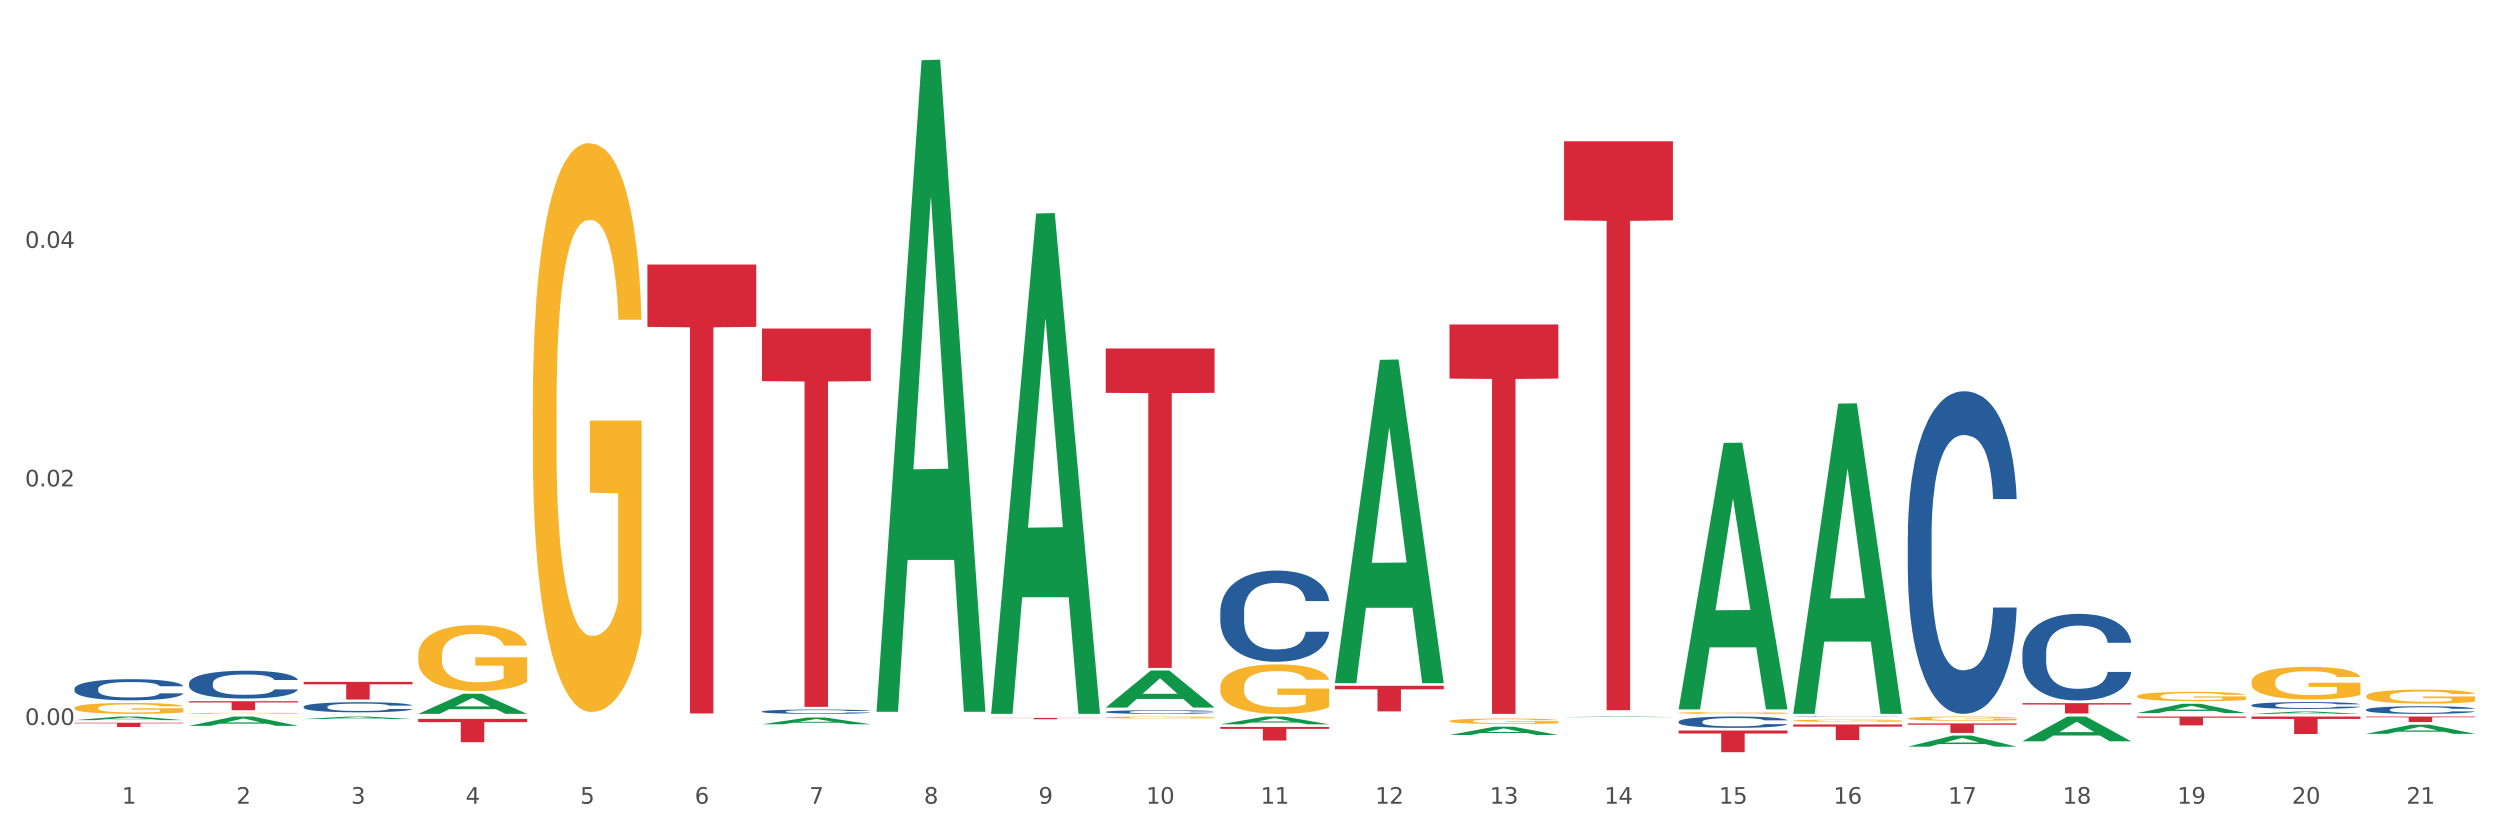 <?xml version="1.0" encoding="utf-8" standalone="no"?>
<!DOCTYPE svg PUBLIC "-//W3C//DTD SVG 1.1//EN"
  "http://www.w3.org/Graphics/SVG/1.1/DTD/svg11.dtd">
<svg xmlns:xlink="http://www.w3.org/1999/xlink" width="1080pt" height="360pt" viewBox="0 0 1080 360" xmlns="http://www.w3.org/2000/svg" version="1.1">
 <rect x="0" y="0" width="1080" height="360" fill="#333333" stroke="none"/>
 <defs>
  <style type="text/css">*{stroke-linejoin: round; stroke-linecap: butt}</style>
 </defs>
 <g id="figure_1">
  <g id="patch_1">
   <path d="M 0 360 
L 1080 360 
L 1080 0 
L 0 0 
z
" style="fill: #ffffff; stroke: #ffffff; stroke-linejoin: miter"/>
  </g>
  <g id="axes_1">
   <g id="matplotlib.axis_1">
    <g id="xtick_1">
     <g id="text_1">
      <!-- 1 -->
      <g style="fill: #4d4d4d" transform="translate(52.633 347.204) scale(0.096 -0.096)">
       <defs>
        <path id="DejaVuSans-31" d="M 794 531 
L 1825 531 
L 1825 4091 
L 703 3866 
L 703 4441 
L 1819 4666 
L 2450 4666 
L 2450 531 
L 3481 531 
L 3481 0 
L 794 0 
L 794 531 
z
" transform="scale(0.016)"/>
       </defs>
       <use xlink:href="#DejaVuSans-31"/>
      </g>
     </g>
    </g>
    <g id="xtick_2">
     <g id="text_2">
      <!-- 2 -->
      <g style="fill: #4d4d4d" transform="translate(102.133 347.204) scale(0.096 -0.096)">
       <defs>
        <path id="DejaVuSans-32" d="M 1228 531 
L 3431 531 
L 3431 0 
L 469 0 
L 469 531 
Q 828 903 1448 1529 
Q 2069 2156 2228 2338 
Q 2531 2678 2651 2914 
Q 2772 3150 2772 3378 
Q 2772 3750 2511 3984 
Q 2250 4219 1831 4219 
Q 1534 4219 1204 4116 
Q 875 4013 500 3803 
L 500 4441 
Q 881 4594 1212 4672 
Q 1544 4750 1819 4750 
Q 2544 4750 2975 4387 
Q 3406 4025 3406 3419 
Q 3406 3131 3298 2873 
Q 3191 2616 2906 2266 
Q 2828 2175 2409 1742 
Q 1991 1309 1228 531 
z
" transform="scale(0.016)"/>
       </defs>
       <use xlink:href="#DejaVuSans-32"/>
      </g>
     </g>
    </g>
    <g id="xtick_3">
     <g id="text_3">
      <!-- 3 -->
      <g style="fill: #4d4d4d" transform="translate(151.633 347.204) scale(0.096 -0.096)">
       <defs>
        <path id="DejaVuSans-33" d="M 2597 2516 
Q 3050 2419 3304 2112 
Q 3559 1806 3559 1356 
Q 3559 666 3084 287 
Q 2609 -91 1734 -91 
Q 1441 -91 1130 -33 
Q 819 25 488 141 
L 488 750 
Q 750 597 1062 519 
Q 1375 441 1716 441 
Q 2309 441 2620 675 
Q 2931 909 2931 1356 
Q 2931 1769 2642 2001 
Q 2353 2234 1838 2234 
L 1294 2234 
L 1294 2753 
L 1863 2753 
Q 2328 2753 2575 2939 
Q 2822 3125 2822 3475 
Q 2822 3834 2567 4026 
Q 2313 4219 1838 4219 
Q 1578 4219 1281 4162 
Q 984 4106 628 3988 
L 628 4550 
Q 988 4650 1302 4700 
Q 1616 4750 1894 4750 
Q 2613 4750 3031 4423 
Q 3450 4097 3450 3541 
Q 3450 3153 3228 2886 
Q 3006 2619 2597 2516 
z
" transform="scale(0.016)"/>
       </defs>
       <use xlink:href="#DejaVuSans-33"/>
      </g>
     </g>
    </g>
    <g id="xtick_4">
     <g id="text_4">
      <!-- 4 -->
      <g style="fill: #4d4d4d" transform="translate(201.133 347.204) scale(0.096 -0.096)">
       <defs>
        <path id="DejaVuSans-34" d="M 2419 4116 
L 825 1625 
L 2419 1625 
L 2419 4116 
z
M 2253 4666 
L 3047 4666 
L 3047 1625 
L 3713 1625 
L 3713 1100 
L 3047 1100 
L 3047 0 
L 2419 0 
L 2419 1100 
L 313 1100 
L 313 1709 
L 2253 4666 
z
" transform="scale(0.016)"/>
       </defs>
       <use xlink:href="#DejaVuSans-34"/>
      </g>
     </g>
    </g>
    <g id="xtick_5">
     <g id="text_5">
      <!-- 5 -->
      <g style="fill: #4d4d4d" transform="translate(250.633 347.204) scale(0.096 -0.096)">
       <defs>
        <path id="DejaVuSans-35" d="M 691 4666 
L 3169 4666 
L 3169 4134 
L 1269 4134 
L 1269 2991 
Q 1406 3038 1543 3061 
Q 1681 3084 1819 3084 
Q 2600 3084 3056 2656 
Q 3513 2228 3513 1497 
Q 3513 744 3044 326 
Q 2575 -91 1722 -91 
Q 1428 -91 1123 -41 
Q 819 9 494 109 
L 494 744 
Q 775 591 1075 516 
Q 1375 441 1709 441 
Q 2250 441 2565 725 
Q 2881 1009 2881 1497 
Q 2881 1984 2565 2268 
Q 2250 2553 1709 2553 
Q 1456 2553 1204 2497 
Q 953 2441 691 2322 
L 691 4666 
z
" transform="scale(0.016)"/>
       </defs>
       <use xlink:href="#DejaVuSans-35"/>
      </g>
     </g>
    </g>
    <g id="xtick_6">
     <g id="text_6">
      <!-- 6 -->
      <g style="fill: #4d4d4d" transform="translate(300.134 347.204) scale(0.096 -0.096)">
       <defs>
        <path id="DejaVuSans-36" d="M 2113 2584 
Q 1688 2584 1439 2293 
Q 1191 2003 1191 1497 
Q 1191 994 1439 701 
Q 1688 409 2113 409 
Q 2538 409 2786 701 
Q 3034 994 3034 1497 
Q 3034 2003 2786 2293 
Q 2538 2584 2113 2584 
z
M 3366 4563 
L 3366 3988 
Q 3128 4100 2886 4159 
Q 2644 4219 2406 4219 
Q 1781 4219 1451 3797 
Q 1122 3375 1075 2522 
Q 1259 2794 1537 2939 
Q 1816 3084 2150 3084 
Q 2853 3084 3261 2657 
Q 3669 2231 3669 1497 
Q 3669 778 3244 343 
Q 2819 -91 2113 -91 
Q 1303 -91 875 529 
Q 447 1150 447 2328 
Q 447 3434 972 4092 
Q 1497 4750 2381 4750 
Q 2619 4750 2861 4703 
Q 3103 4656 3366 4563 
z
" transform="scale(0.016)"/>
       </defs>
       <use xlink:href="#DejaVuSans-36"/>
      </g>
     </g>
    </g>
    <g id="xtick_7">
     <g id="text_7">
      <!-- 7 -->
      <g style="fill: #4d4d4d" transform="translate(349.634 347.204) scale(0.096 -0.096)">
       <defs>
        <path id="DejaVuSans-37" d="M 525 4666 
L 3525 4666 
L 3525 4397 
L 1831 0 
L 1172 0 
L 2766 4134 
L 525 4134 
L 525 4666 
z
" transform="scale(0.016)"/>
       </defs>
       <use xlink:href="#DejaVuSans-37"/>
      </g>
     </g>
    </g>
    <g id="xtick_8">
     <g id="text_8">
      <!-- 8 -->
      <g style="fill: #4d4d4d" transform="translate(399.134 347.204) scale(0.096 -0.096)">
       <defs>
        <path id="DejaVuSans-38" d="M 2034 2216 
Q 1584 2216 1326 1975 
Q 1069 1734 1069 1313 
Q 1069 891 1326 650 
Q 1584 409 2034 409 
Q 2484 409 2743 651 
Q 3003 894 3003 1313 
Q 3003 1734 2745 1975 
Q 2488 2216 2034 2216 
z
M 1403 2484 
Q 997 2584 770 2862 
Q 544 3141 544 3541 
Q 544 4100 942 4425 
Q 1341 4750 2034 4750 
Q 2731 4750 3128 4425 
Q 3525 4100 3525 3541 
Q 3525 3141 3298 2862 
Q 3072 2584 2669 2484 
Q 3125 2378 3379 2068 
Q 3634 1759 3634 1313 
Q 3634 634 3220 271 
Q 2806 -91 2034 -91 
Q 1263 -91 848 271 
Q 434 634 434 1313 
Q 434 1759 690 2068 
Q 947 2378 1403 2484 
z
M 1172 3481 
Q 1172 3119 1398 2916 
Q 1625 2713 2034 2713 
Q 2441 2713 2670 2916 
Q 2900 3119 2900 3481 
Q 2900 3844 2670 4047 
Q 2441 4250 2034 4250 
Q 1625 4250 1398 4047 
Q 1172 3844 1172 3481 
z
" transform="scale(0.016)"/>
       </defs>
       <use xlink:href="#DejaVuSans-38"/>
      </g>
     </g>
    </g>
    <g id="xtick_9">
     <g id="text_9">
      <!-- 9 -->
      <g style="fill: #4d4d4d" transform="translate(448.634 347.204) scale(0.096 -0.096)">
       <defs>
        <path id="DejaVuSans-39" d="M 703 97 
L 703 672 
Q 941 559 1184 500 
Q 1428 441 1663 441 
Q 2288 441 2617 861 
Q 2947 1281 2994 2138 
Q 2813 1869 2534 1725 
Q 2256 1581 1919 1581 
Q 1219 1581 811 2004 
Q 403 2428 403 3163 
Q 403 3881 828 4315 
Q 1253 4750 1959 4750 
Q 2769 4750 3195 4129 
Q 3622 3509 3622 2328 
Q 3622 1225 3098 567 
Q 2575 -91 1691 -91 
Q 1453 -91 1209 -44 
Q 966 3 703 97 
z
M 1959 2075 
Q 2384 2075 2632 2365 
Q 2881 2656 2881 3163 
Q 2881 3666 2632 3958 
Q 2384 4250 1959 4250 
Q 1534 4250 1286 3958 
Q 1038 3666 1038 3163 
Q 1038 2656 1286 2365 
Q 1534 2075 1959 2075 
z
" transform="scale(0.016)"/>
       </defs>
       <use xlink:href="#DejaVuSans-39"/>
      </g>
     </g>
    </g>
    <g id="xtick_10">
     <g id="text_10">
      <!-- 10 -->
      <g style="fill: #4d4d4d" transform="translate(495.079 347.204) scale(0.096 -0.096)">
       <defs>
        <path id="DejaVuSans-30" d="M 2034 4250 
Q 1547 4250 1301 3770 
Q 1056 3291 1056 2328 
Q 1056 1369 1301 889 
Q 1547 409 2034 409 
Q 2525 409 2770 889 
Q 3016 1369 3016 2328 
Q 3016 3291 2770 3770 
Q 2525 4250 2034 4250 
z
M 2034 4750 
Q 2819 4750 3233 4129 
Q 3647 3509 3647 2328 
Q 3647 1150 3233 529 
Q 2819 -91 2034 -91 
Q 1250 -91 836 529 
Q 422 1150 422 2328 
Q 422 3509 836 4129 
Q 1250 4750 2034 4750 
z
" transform="scale(0.016)"/>
       </defs>
       <use xlink:href="#DejaVuSans-31"/>
       <use xlink:href="#DejaVuSans-30" transform="translate(63.623 0)"/>
      </g>
     </g>
    </g>
    <g id="xtick_11">
     <g id="text_11">
      <!-- 11 -->
      <g style="fill: #4d4d4d" transform="translate(544.58 347.204) scale(0.096 -0.096)">
       <use xlink:href="#DejaVuSans-31"/>
       <use xlink:href="#DejaVuSans-31" transform="translate(63.623 0)"/>
      </g>
     </g>
    </g>
    <g id="xtick_12">
     <g id="text_12">
      <!-- 12 -->
      <g style="fill: #4d4d4d" transform="translate(594.08 347.204) scale(0.096 -0.096)">
       <use xlink:href="#DejaVuSans-31"/>
       <use xlink:href="#DejaVuSans-32" transform="translate(63.623 0)"/>
      </g>
     </g>
    </g>
    <g id="xtick_13">
     <g id="text_13">
      <!-- 13 -->
      <g style="fill: #4d4d4d" transform="translate(643.58 347.204) scale(0.096 -0.096)">
       <use xlink:href="#DejaVuSans-31"/>
       <use xlink:href="#DejaVuSans-33" transform="translate(63.623 0)"/>
      </g>
     </g>
    </g>
    <g id="xtick_14">
     <g id="text_14">
      <!-- 14 -->
      <g style="fill: #4d4d4d" transform="translate(693.08 347.204) scale(0.096 -0.096)">
       <use xlink:href="#DejaVuSans-31"/>
       <use xlink:href="#DejaVuSans-34" transform="translate(63.623 0)"/>
      </g>
     </g>
    </g>
    <g id="xtick_15">
     <g id="text_15">
      <!-- 15 -->
      <g style="fill: #4d4d4d" transform="translate(742.58 347.204) scale(0.096 -0.096)">
       <use xlink:href="#DejaVuSans-31"/>
       <use xlink:href="#DejaVuSans-35" transform="translate(63.623 0)"/>
      </g>
     </g>
    </g>
    <g id="xtick_16">
     <g id="text_16">
      <!-- 16 -->
      <g style="fill: #4d4d4d" transform="translate(792.08 347.204) scale(0.096 -0.096)">
       <use xlink:href="#DejaVuSans-31"/>
       <use xlink:href="#DejaVuSans-36" transform="translate(63.623 0)"/>
      </g>
     </g>
    </g>
    <g id="xtick_17">
     <g id="text_17">
      <!-- 17 -->
      <g style="fill: #4d4d4d" transform="translate(841.58 347.204) scale(0.096 -0.096)">
       <use xlink:href="#DejaVuSans-31"/>
       <use xlink:href="#DejaVuSans-37" transform="translate(63.623 0)"/>
      </g>
     </g>
    </g>
    <g id="xtick_18">
     <g id="text_18">
      <!-- 18 -->
      <g style="fill: #4d4d4d" transform="translate(891.08 347.204) scale(0.096 -0.096)">
       <use xlink:href="#DejaVuSans-31"/>
       <use xlink:href="#DejaVuSans-38" transform="translate(63.623 0)"/>
      </g>
     </g>
    </g>
    <g id="xtick_19">
     <g id="text_19">
      <!-- 19 -->
      <g style="fill: #4d4d4d" transform="translate(940.58 347.204) scale(0.096 -0.096)">
       <use xlink:href="#DejaVuSans-31"/>
       <use xlink:href="#DejaVuSans-39" transform="translate(63.623 0)"/>
      </g>
     </g>
    </g>
    <g id="xtick_20">
     <g id="text_20">
      <!-- 20 -->
      <g style="fill: #4d4d4d" transform="translate(990.08 347.204) scale(0.096 -0.096)">
       <use xlink:href="#DejaVuSans-32"/>
       <use xlink:href="#DejaVuSans-30" transform="translate(63.623 0)"/>
      </g>
     </g>
    </g>
    <g id="xtick_21">
     <g id="text_21">
      <!-- 21 -->
      <g style="fill: #4d4d4d" transform="translate(1039.58 347.204) scale(0.096 -0.096)">
       <use xlink:href="#DejaVuSans-32"/>
       <use xlink:href="#DejaVuSans-31" transform="translate(63.623 0)"/>
      </g>
     </g>
    </g>
    <g id="xtick_22"/>
    <g id="xtick_23"/>
    <g id="xtick_24"/>
    <g id="xtick_25"/>
    <g id="xtick_26"/>
    <g id="xtick_27"/>
    <g id="xtick_28"/>
    <g id="xtick_29"/>
    <g id="xtick_30"/>
    <g id="xtick_31"/>
    <g id="xtick_32"/>
    <g id="xtick_33"/>
    <g id="xtick_34"/>
    <g id="xtick_35"/>
    <g id="xtick_36"/>
    <g id="xtick_37"/>
    <g id="xtick_38"/>
    <g id="xtick_39"/>
    <g id="xtick_40"/>
    <g id="xtick_41"/>
   </g>
   <g id="matplotlib.axis_2">
    <g id="ytick_1">
     <g id="text_22">
      <!-- 0.00 -->
      <g style="fill: #4d4d4d" transform="translate(10.8 313.186) scale(0.096 -0.096)">
       <defs>
        <path id="DejaVuSans-2e" d="M 684 794 
L 1344 794 
L 1344 0 
L 684 0 
L 684 794 
z
" transform="scale(0.016)"/>
       </defs>
       <use xlink:href="#DejaVuSans-30"/>
       <use xlink:href="#DejaVuSans-2e" transform="translate(63.623 0)"/>
       <use xlink:href="#DejaVuSans-30" transform="translate(95.41 0)"/>
       <use xlink:href="#DejaVuSans-30" transform="translate(159.033 0)"/>
      </g>
     </g>
    </g>
    <g id="ytick_2">
     <g id="text_23">
      <!-- 0.02 -->
      <g style="fill: #4d4d4d" transform="translate(10.8 210.137) scale(0.096 -0.096)">
       <use xlink:href="#DejaVuSans-30"/>
       <use xlink:href="#DejaVuSans-2e" transform="translate(63.623 0)"/>
       <use xlink:href="#DejaVuSans-30" transform="translate(95.41 0)"/>
       <use xlink:href="#DejaVuSans-32" transform="translate(159.033 0)"/>
      </g>
     </g>
    </g>
    <g id="ytick_3">
     <g id="text_24">
      <!-- 0.04 -->
      <g style="fill: #4d4d4d" transform="translate(10.8 107.088) scale(0.096 -0.096)">
       <use xlink:href="#DejaVuSans-30"/>
       <use xlink:href="#DejaVuSans-2e" transform="translate(63.623 0)"/>
       <use xlink:href="#DejaVuSans-30" transform="translate(95.41 0)"/>
       <use xlink:href="#DejaVuSans-34" transform="translate(159.033 0)"/>
      </g>
     </g>
    </g>
    <g id="ytick_4"/>
    <g id="ytick_5"/>
    <g id="ytick_6"/>
   </g>
   <g id="PolyCollection_1">
    <path d="M 32.175 311.094 
L 32.223 311.093 
L 51.615 309.54 
L 59.663 309.539 
L 79.2 311.097 
L 69.892 311.097 
L 65.674 310.734 
L 45.652 310.734 
L 45.507 310.74 
L 41.435 311.097 
L 32.175 311.097 
L 32.175 311.094 
L 48.173 310.517 
L 63.153 310.516 
L 55.736 309.871 
L 55.639 309.868 
L 55.542 309.872 
L 48.125 310.516 
L 48.173 310.517 
L 32.175 311.094 
z
" clip-path="url(#p5c1982036d)" style="fill: #109648"/>
    <path d="M 626.175 140.174 
L 673.2 140.174 
L 673.2 163.553 
L 654.702 163.711 
L 654.702 308.403 
L 644.562 308.403 
L 644.562 163.711 
L 626.175 163.553 
L 626.175 140.332 
L 626.175 140.174 
z
" clip-path="url(#p5c1982036d)" style="fill: #d62839"/>
    <path d="M 675.675 61.038 
L 722.7 61.038 
L 722.7 95.191 
L 704.202 95.422 
L 704.202 306.803 
L 694.062 306.803 
L 694.062 95.422 
L 675.675 95.191 
L 675.675 61.269 
L 675.675 61.038 
z
" clip-path="url(#p5c1982036d)" style="fill: #d62839"/>
    <path d="M 725.175 315.577 
L 772.2 315.577 
L 772.2 316.879 
L 753.702 316.888 
L 753.702 324.95 
L 743.562 324.95 
L 743.562 316.888 
L 725.175 316.879 
L 725.175 315.586 
L 725.175 315.577 
z
" clip-path="url(#p5c1982036d)" style="fill: #d62839"/>
    <path d="M 774.675 312.967 
L 821.7 312.967 
L 821.7 313.904 
L 803.202 313.911 
L 803.202 319.713 
L 793.062 319.713 
L 793.062 313.911 
L 774.675 313.904 
L 774.675 312.973 
L 774.675 312.967 
z
" clip-path="url(#p5c1982036d)" style="fill: #d62839"/>
    <path d="M 824.175 312.518 
L 871.2 312.518 
L 871.2 313.089 
L 852.702 313.093 
L 852.702 316.627 
L 842.562 316.627 
L 842.562 313.093 
L 824.175 313.089 
L 824.175 312.522 
L 824.175 312.518 
z
" clip-path="url(#p5c1982036d)" style="fill: #d62839"/>
    <path d="M 873.675 303.749 
L 920.7 303.749 
L 920.7 304.37 
L 902.202 304.374 
L 902.202 308.215 
L 892.062 308.215 
L 892.062 304.374 
L 873.675 304.37 
L 873.675 303.753 
L 873.675 303.749 
z
" clip-path="url(#p5c1982036d)" style="fill: #d62839"/>
    <path d="M 923.175 309.539 
L 970.2 309.539 
L 970.2 310.071 
L 951.702 310.075 
L 951.702 313.372 
L 941.562 313.372 
L 941.562 310.075 
L 923.175 310.071 
L 923.175 309.542 
L 923.175 309.539 
z
" clip-path="url(#p5c1982036d)" style="fill: #d62839"/>
    <path d="M 972.675 309.539 
L 1019.7 309.539 
L 1019.7 310.588 
L 1001.202 310.595 
L 1001.202 317.087 
L 991.062 317.087 
L 991.062 310.595 
L 972.675 310.588 
L 972.675 309.546 
L 972.675 309.539 
z
" clip-path="url(#p5c1982036d)" style="fill: #d62839"/>
    <path d="M 576.675 296.264 
L 623.7 296.264 
L 623.7 297.8 
L 605.202 297.81 
L 605.202 307.316 
L 595.062 307.316 
L 595.062 297.81 
L 576.675 297.8 
L 576.675 296.275 
L 576.675 296.264 
z
" clip-path="url(#p5c1982036d)" style="fill: #d62839"/>
    <path d="M 1022.175 309.539 
L 1069.2 309.539 
L 1069.2 309.872 
L 1050.702 309.874 
L 1050.702 311.938 
L 1040.562 311.938 
L 1040.562 309.874 
L 1022.175 309.872 
L 1022.175 309.541 
L 1022.175 309.539 
z
" clip-path="url(#p5c1982036d)" style="fill: #d62839"/>
    <path d="M 923.175 300.746 
L 923.231 300.742 
L 923.231 300.61 
L 923.342 300.496 
L 923.897 300.22 
L 924.73 299.992 
L 925.34 299.871 
L 925.951 299.771 
L 926.673 299.672 
L 927.561 299.569 
L 929.171 299.418 
L 930.17 299.341 
L 931.392 299.26 
L 933.613 299.142 
L 935.223 299.076 
L 936.888 299.021 
L 939.609 298.955 
L 941.385 298.925 
L 943.273 298.903 
L 945.549 298.888 
L 947.27 298.885 
L 951.046 298.896 
L 954.266 298.929 
L 955.82 298.955 
L 957.819 298.999 
L 958.874 299.028 
L 960.595 299.087 
L 962.372 299.164 
L 963.593 299.231 
L 965.425 299.356 
L 966.813 299.481 
L 968.09 299.635 
L 968.756 299.742 
L 969.256 299.841 
L 969.7 299.955 
L 970.144 300.135 
L 960.151 300.135 
L 959.762 300.007 
L 959.152 299.885 
L 958.263 299.768 
L 957.486 299.694 
L 956.154 299.602 
L 954.932 299.543 
L 953.655 299.499 
L 952.101 299.462 
L 950.879 299.444 
L 949.158 299.429 
L 945.771 299.433 
L 943.495 299.462 
L 941.941 299.499 
L 940.941 299.532 
L 940.053 299.569 
L 939.054 299.62 
L 937.888 299.698 
L 937.055 299.768 
L 936.222 299.856 
L 935.556 299.944 
L 934.945 300.047 
L 934.445 300.158 
L 934.057 300.272 
L 933.724 300.411 
L 933.446 300.643 
L 933.446 301.147 
L 933.557 301.261 
L 933.835 301.412 
L 934.168 301.526 
L 934.723 301.662 
L 935.223 301.754 
L 936.167 301.886 
L 937.221 301.997 
L 938.054 302.067 
L 938.887 302.126 
L 940.331 302.206 
L 941.941 302.273 
L 943.329 302.313 
L 945.216 302.35 
L 946.493 302.365 
L 947.604 302.372 
L 950.324 302.372 
L 952.267 302.361 
L 954.432 302.335 
L 956.098 302.302 
L 957.486 302.262 
L 959.041 302.195 
L 960.04 302.133 
L 960.04 301.364 
L 947.826 301.36 
L 947.826 300.849 
L 970.2 300.849 
L 970.2 302.35 
L 969.256 302.427 
L 968.201 302.497 
L 967.091 302.56 
L 965.425 302.637 
L 963.427 302.71 
L 961.65 302.762 
L 959.762 302.806 
L 957.542 302.847 
L 954.655 302.883 
L 952.878 302.898 
L 950.657 302.909 
L 948.048 302.913 
L 945.771 302.905 
L 943.551 302.887 
L 941.219 302.854 
L 938.943 302.806 
L 937.221 302.758 
L 935.5 302.699 
L 933.668 302.622 
L 932.225 302.549 
L 931.114 302.482 
L 929.893 302.398 
L 928.56 302.287 
L 927.561 302.188 
L 926.673 302.085 
L 925.729 301.953 
L 925.063 301.839 
L 924.396 301.695 
L 924.008 301.588 
L 923.564 301.423 
L 923.231 301.191 
L 923.175 300.746 
z
" clip-path="url(#p5c1982036d)" style="fill: #f7b32b"/>
    <path d="M 824.175 310.391 
L 824.231 310.389 
L 824.231 310.328 
L 824.342 310.276 
L 824.897 310.15 
L 825.73 310.045 
L 826.34 309.99 
L 826.951 309.944 
L 827.673 309.899 
L 828.561 309.852 
L 830.171 309.783 
L 831.17 309.747 
L 832.392 309.71 
L 834.613 309.656 
L 836.223 309.626 
L 837.888 309.601 
L 840.609 309.571 
L 842.385 309.557 
L 844.273 309.547 
L 846.549 309.54 
L 848.27 309.539 
L 852.046 309.544 
L 855.266 309.559 
L 856.82 309.571 
L 858.819 309.591 
L 859.874 309.604 
L 861.595 309.631 
L 863.372 309.667 
L 864.593 309.697 
L 866.425 309.754 
L 867.813 309.811 
L 869.09 309.882 
L 869.756 309.931 
L 870.256 309.976 
L 870.7 310.029 
L 871.144 310.111 
L 861.151 310.111 
L 860.762 310.052 
L 860.152 309.997 
L 859.263 309.943 
L 858.486 309.909 
L 857.154 309.867 
L 855.932 309.84 
L 854.655 309.82 
L 853.101 309.803 
L 851.879 309.795 
L 850.158 309.788 
L 846.771 309.789 
L 844.495 309.803 
L 842.941 309.82 
L 841.941 309.835 
L 841.053 309.852 
L 840.054 309.875 
L 838.888 309.911 
L 838.055 309.943 
L 837.222 309.983 
L 836.556 310.024 
L 835.945 310.071 
L 835.445 310.121 
L 835.057 310.173 
L 834.724 310.237 
L 834.446 310.344 
L 834.446 310.574 
L 834.557 310.626 
L 834.835 310.695 
L 835.168 310.748 
L 835.723 310.81 
L 836.223 310.852 
L 837.167 310.913 
L 838.221 310.963 
L 839.054 310.995 
L 839.887 311.022 
L 841.331 311.059 
L 842.941 311.09 
L 844.329 311.108 
L 846.216 311.125 
L 847.493 311.132 
L 848.604 311.135 
L 851.324 311.135 
L 853.267 311.13 
L 855.432 311.118 
L 857.098 311.103 
L 858.486 311.084 
L 860.041 311.054 
L 861.04 311.026 
L 861.04 310.674 
L 848.826 310.672 
L 848.826 310.438 
L 871.2 310.438 
L 871.2 311.125 
L 870.256 311.16 
L 869.201 311.192 
L 868.091 311.221 
L 866.425 311.256 
L 864.427 311.29 
L 862.65 311.313 
L 860.762 311.334 
L 858.542 311.352 
L 855.655 311.369 
L 853.878 311.376 
L 851.657 311.381 
L 849.048 311.383 
L 846.771 311.379 
L 844.551 311.371 
L 842.219 311.356 
L 839.943 311.334 
L 838.221 311.312 
L 836.5 311.285 
L 834.668 311.249 
L 833.225 311.216 
L 832.114 311.186 
L 830.893 311.147 
L 829.56 311.096 
L 828.561 311.051 
L 827.673 311.004 
L 826.729 310.943 
L 826.063 310.891 
L 825.396 310.825 
L 825.008 310.776 
L 824.564 310.701 
L 824.231 310.594 
L 824.175 310.391 
z
" clip-path="url(#p5c1982036d)" style="fill: #f7b32b"/>
    <path d="M 774.675 311.317 
L 774.731 311.316 
L 774.731 311.284 
L 774.842 311.257 
L 775.397 311.192 
L 776.23 311.138 
L 776.84 311.109 
L 777.451 311.085 
L 778.173 311.062 
L 779.061 311.037 
L 780.671 311.001 
L 781.67 310.983 
L 782.892 310.964 
L 785.113 310.936 
L 786.723 310.92 
L 788.388 310.907 
L 791.109 310.891 
L 792.885 310.884 
L 794.773 310.879 
L 797.049 310.875 
L 798.77 310.875 
L 802.546 310.877 
L 805.766 310.885 
L 807.32 310.891 
L 809.319 310.902 
L 810.374 310.909 
L 812.095 310.923 
L 813.872 310.941 
L 815.093 310.957 
L 816.925 310.986 
L 818.313 311.016 
L 819.59 311.053 
L 820.256 311.078 
L 820.756 311.102 
L 821.2 311.129 
L 821.644 311.172 
L 811.651 311.172 
L 811.262 311.141 
L 810.652 311.112 
L 809.763 311.084 
L 808.986 311.067 
L 807.654 311.045 
L 806.432 311.031 
L 805.155 311.021 
L 803.601 311.012 
L 802.379 311.007 
L 800.658 311.004 
L 797.271 311.005 
L 794.995 311.012 
L 793.441 311.021 
L 792.441 311.028 
L 791.553 311.037 
L 790.554 311.049 
L 789.388 311.068 
L 788.555 311.084 
L 787.722 311.105 
L 787.056 311.126 
L 786.445 311.151 
L 785.945 311.177 
L 785.557 311.204 
L 785.224 311.237 
L 784.946 311.292 
L 784.946 311.412 
L 785.057 311.439 
L 785.335 311.475 
L 785.668 311.502 
L 786.223 311.534 
L 786.723 311.556 
L 787.667 311.588 
L 788.721 311.614 
L 789.554 311.63 
L 790.387 311.644 
L 791.831 311.664 
L 793.441 311.679 
L 794.829 311.689 
L 796.716 311.698 
L 797.993 311.701 
L 799.104 311.703 
L 801.824 311.703 
L 803.767 311.7 
L 805.932 311.694 
L 807.598 311.686 
L 808.986 311.677 
L 810.541 311.661 
L 811.54 311.646 
L 811.54 311.464 
L 799.326 311.463 
L 799.326 311.341 
L 821.7 311.341 
L 821.7 311.698 
L 820.756 311.716 
L 819.701 311.733 
L 818.591 311.748 
L 816.925 311.766 
L 814.927 311.783 
L 813.15 311.796 
L 811.262 311.806 
L 809.042 311.816 
L 806.155 311.824 
L 804.378 311.828 
L 802.157 311.831 
L 799.548 311.831 
L 797.271 311.83 
L 795.051 311.825 
L 792.719 311.818 
L 790.443 311.806 
L 788.721 311.795 
L 787 311.781 
L 785.168 311.762 
L 783.725 311.745 
L 782.614 311.729 
L 781.393 311.709 
L 780.06 311.683 
L 779.061 311.659 
L 778.173 311.635 
L 777.229 311.603 
L 776.563 311.576 
L 775.896 311.542 
L 775.508 311.517 
L 775.064 311.478 
L 774.731 311.423 
L 774.675 311.317 
z
" clip-path="url(#p5c1982036d)" style="fill: #f7b32b"/>
    <path d="M 725.175 307.975 
L 725.231 307.974 
L 725.231 307.948 
L 725.342 307.925 
L 725.897 307.871 
L 726.73 307.826 
L 727.34 307.802 
L 727.951 307.782 
L 728.673 307.762 
L 729.561 307.742 
L 731.171 307.712 
L 732.17 307.697 
L 733.392 307.681 
L 735.613 307.657 
L 737.223 307.644 
L 738.888 307.633 
L 741.609 307.62 
L 743.385 307.615 
L 745.273 307.61 
L 747.549 307.607 
L 749.27 307.607 
L 753.046 307.609 
L 756.266 307.615 
L 757.82 307.62 
L 759.819 307.629 
L 760.874 307.635 
L 762.595 307.647 
L 764.372 307.662 
L 765.593 307.675 
L 767.425 307.7 
L 768.813 307.724 
L 770.09 307.755 
L 770.756 307.776 
L 771.256 307.796 
L 771.7 307.818 
L 772.144 307.854 
L 762.151 307.854 
L 761.762 307.829 
L 761.152 307.804 
L 760.263 307.781 
L 759.486 307.767 
L 758.154 307.748 
L 756.932 307.737 
L 755.655 307.728 
L 754.101 307.721 
L 752.879 307.717 
L 751.158 307.714 
L 747.771 307.715 
L 745.495 307.721 
L 743.941 307.728 
L 742.941 307.735 
L 742.053 307.742 
L 741.054 307.752 
L 739.888 307.767 
L 739.055 307.781 
L 738.222 307.799 
L 737.556 307.816 
L 736.945 307.837 
L 736.445 307.858 
L 736.057 307.881 
L 735.724 307.909 
L 735.446 307.954 
L 735.446 308.054 
L 735.557 308.077 
L 735.835 308.107 
L 736.168 308.129 
L 736.723 308.156 
L 737.223 308.174 
L 738.167 308.2 
L 739.221 308.222 
L 740.054 308.236 
L 740.887 308.248 
L 742.331 308.264 
L 743.941 308.277 
L 745.329 308.285 
L 747.216 308.292 
L 748.493 308.295 
L 749.604 308.296 
L 752.324 308.296 
L 754.267 308.294 
L 756.432 308.289 
L 758.098 308.283 
L 759.486 308.275 
L 761.041 308.262 
L 762.04 308.249 
L 762.04 308.097 
L 749.826 308.096 
L 749.826 307.995 
L 772.2 307.995 
L 772.2 308.292 
L 771.256 308.307 
L 770.201 308.321 
L 769.091 308.334 
L 767.425 308.349 
L 765.427 308.363 
L 763.65 308.374 
L 761.762 308.382 
L 759.542 308.39 
L 756.655 308.398 
L 754.878 308.401 
L 752.657 308.403 
L 750.048 308.403 
L 747.771 308.402 
L 745.551 308.398 
L 743.219 308.392 
L 740.943 308.382 
L 739.221 308.373 
L 737.5 308.361 
L 735.668 308.346 
L 734.225 308.331 
L 733.114 308.318 
L 731.893 308.302 
L 730.56 308.28 
L 729.561 308.26 
L 728.673 308.24 
L 727.729 308.214 
L 727.063 308.191 
L 726.396 308.163 
L 726.008 308.141 
L 725.564 308.109 
L 725.231 308.063 
L 725.175 307.975 
z
" clip-path="url(#p5c1982036d)" style="fill: #f7b32b"/>
    <path d="M 626.175 311.497 
L 626.231 311.495 
L 626.231 311.417 
L 626.342 311.35 
L 626.897 311.186 
L 627.73 311.052 
L 628.34 310.98 
L 628.951 310.921 
L 629.673 310.862 
L 630.561 310.802 
L 632.171 310.712 
L 633.17 310.667 
L 634.392 310.619 
L 636.613 310.549 
L 638.223 310.51 
L 639.888 310.478 
L 642.609 310.438 
L 644.385 310.421 
L 646.273 310.408 
L 648.549 310.399 
L 650.27 310.397 
L 654.046 310.404 
L 657.266 310.423 
L 658.82 310.438 
L 660.819 310.464 
L 661.874 310.482 
L 663.595 310.517 
L 665.372 310.562 
L 666.593 310.601 
L 668.425 310.675 
L 669.813 310.749 
L 671.09 310.841 
L 671.756 310.904 
L 672.256 310.962 
L 672.7 311.03 
L 673.144 311.136 
L 663.151 311.136 
L 662.762 311.06 
L 662.152 310.989 
L 661.263 310.919 
L 660.486 310.875 
L 659.154 310.821 
L 657.932 310.786 
L 656.655 310.76 
L 655.101 310.738 
L 653.879 310.728 
L 652.158 310.719 
L 648.771 310.721 
L 646.495 310.738 
L 644.941 310.76 
L 643.941 310.78 
L 643.053 310.802 
L 642.054 310.832 
L 640.888 310.878 
L 640.055 310.919 
L 639.222 310.971 
L 638.556 311.023 
L 637.945 311.084 
L 637.445 311.15 
L 637.057 311.217 
L 636.724 311.3 
L 636.446 311.437 
L 636.446 311.735 
L 636.557 311.802 
L 636.835 311.891 
L 637.168 311.959 
L 637.723 312.039 
L 638.223 312.093 
L 639.167 312.172 
L 640.221 312.237 
L 641.054 312.278 
L 641.887 312.313 
L 643.331 312.361 
L 644.941 312.4 
L 646.329 312.424 
L 648.216 312.446 
L 649.493 312.454 
L 650.604 312.459 
L 653.324 312.459 
L 655.267 312.452 
L 657.432 312.437 
L 659.098 312.417 
L 660.486 312.393 
L 662.041 312.354 
L 663.04 312.317 
L 663.04 311.863 
L 650.826 311.861 
L 650.826 311.558 
L 673.2 311.558 
L 673.2 312.446 
L 672.256 312.491 
L 671.201 312.533 
L 670.091 312.57 
L 668.425 312.615 
L 666.427 312.659 
L 664.65 312.689 
L 662.762 312.715 
L 660.542 312.739 
L 657.655 312.761 
L 655.878 312.77 
L 653.657 312.776 
L 651.048 312.778 
L 648.771 312.774 
L 646.551 312.763 
L 644.219 312.744 
L 641.943 312.715 
L 640.221 312.687 
L 638.5 312.652 
L 636.668 312.607 
L 635.225 312.563 
L 634.114 312.524 
L 632.893 312.474 
L 631.56 312.409 
L 630.561 312.35 
L 629.673 312.289 
L 628.729 312.211 
L 628.063 312.143 
L 627.396 312.059 
L 627.008 311.995 
L 626.564 311.898 
L 626.231 311.761 
L 626.175 311.497 
z
" clip-path="url(#p5c1982036d)" style="fill: #f7b32b"/>
    <path d="M 527.175 296.904 
L 527.231 296.884 
L 527.231 296.181 
L 527.342 295.576 
L 527.897 294.112 
L 528.73 292.901 
L 529.34 292.257 
L 529.951 291.73 
L 530.673 291.202 
L 531.561 290.656 
L 533.171 289.855 
L 534.17 289.445 
L 535.392 289.016 
L 537.613 288.391 
L 539.223 288.039 
L 540.888 287.747 
L 543.609 287.395 
L 545.385 287.239 
L 547.273 287.122 
L 549.549 287.044 
L 551.27 287.024 
L 555.046 287.083 
L 558.266 287.258 
L 559.82 287.395 
L 561.819 287.629 
L 562.874 287.786 
L 564.595 288.098 
L 566.372 288.508 
L 567.593 288.859 
L 569.425 289.523 
L 570.813 290.187 
L 572.09 291.007 
L 572.756 291.573 
L 573.256 292.101 
L 573.7 292.706 
L 574.144 293.662 
L 564.151 293.662 
L 563.762 292.979 
L 563.152 292.335 
L 562.263 291.71 
L 561.486 291.32 
L 560.154 290.831 
L 558.932 290.519 
L 557.655 290.285 
L 556.101 290.09 
L 554.879 289.992 
L 553.158 289.914 
L 549.771 289.933 
L 547.495 290.09 
L 545.941 290.285 
L 544.941 290.46 
L 544.053 290.656 
L 543.054 290.929 
L 541.888 291.339 
L 541.055 291.71 
L 540.222 292.179 
L 539.556 292.647 
L 538.945 293.194 
L 538.445 293.78 
L 538.057 294.385 
L 537.724 295.127 
L 537.446 296.357 
L 537.446 299.032 
L 537.557 299.637 
L 537.835 300.437 
L 538.168 301.043 
L 538.723 301.765 
L 539.223 302.253 
L 540.167 302.956 
L 541.221 303.542 
L 542.054 303.913 
L 542.887 304.225 
L 544.331 304.655 
L 545.941 305.006 
L 547.329 305.221 
L 549.216 305.416 
L 550.493 305.494 
L 551.604 305.533 
L 554.324 305.533 
L 556.267 305.475 
L 558.432 305.338 
L 560.098 305.162 
L 561.486 304.948 
L 563.041 304.596 
L 564.04 304.264 
L 564.04 300.184 
L 551.826 300.164 
L 551.826 297.45 
L 574.2 297.45 
L 574.2 305.416 
L 573.256 305.826 
L 572.201 306.197 
L 571.091 306.529 
L 569.425 306.939 
L 567.427 307.33 
L 565.65 307.603 
L 563.762 307.837 
L 561.542 308.052 
L 558.655 308.247 
L 556.878 308.325 
L 554.657 308.384 
L 552.048 308.403 
L 549.771 308.364 
L 547.551 308.267 
L 545.219 308.091 
L 542.943 307.837 
L 541.221 307.583 
L 539.5 307.271 
L 537.668 306.861 
L 536.225 306.471 
L 535.114 306.119 
L 533.893 305.67 
L 532.56 305.084 
L 531.561 304.557 
L 530.673 304.01 
L 529.729 303.308 
L 529.063 302.702 
L 528.396 301.941 
L 528.008 301.375 
L 527.564 300.496 
L 527.231 299.266 
L 527.175 296.904 
z
" clip-path="url(#p5c1982036d)" style="fill: #f7b32b"/>
    <path d="M 477.675 309.935 
L 477.731 309.934 
L 477.731 309.906 
L 477.842 309.882 
L 478.397 309.823 
L 479.23 309.775 
L 479.84 309.749 
L 480.451 309.728 
L 481.173 309.706 
L 482.061 309.684 
L 483.671 309.652 
L 484.67 309.636 
L 485.892 309.619 
L 488.113 309.593 
L 489.723 309.579 
L 491.388 309.568 
L 494.109 309.553 
L 495.885 309.547 
L 497.773 309.542 
L 500.049 309.539 
L 501.77 309.539 
L 505.546 309.541 
L 508.766 309.548 
L 510.32 309.553 
L 512.319 309.563 
L 513.374 309.569 
L 515.095 309.582 
L 516.872 309.598 
L 518.093 309.612 
L 519.925 309.639 
L 521.313 309.666 
L 522.59 309.699 
L 523.256 309.721 
L 523.756 309.742 
L 524.2 309.767 
L 524.644 309.805 
L 514.651 309.805 
L 514.262 309.778 
L 513.652 309.752 
L 512.763 309.727 
L 511.986 309.711 
L 510.654 309.691 
L 509.432 309.679 
L 508.155 309.67 
L 506.601 309.662 
L 505.379 309.658 
L 503.658 309.655 
L 500.271 309.655 
L 497.995 309.662 
L 496.441 309.67 
L 495.441 309.677 
L 494.553 309.684 
L 493.554 309.695 
L 492.388 309.712 
L 491.555 309.727 
L 490.722 309.746 
L 490.056 309.764 
L 489.445 309.786 
L 488.945 309.81 
L 488.557 309.834 
L 488.224 309.864 
L 487.946 309.913 
L 487.946 310.021 
L 488.057 310.045 
L 488.335 310.077 
L 488.668 310.101 
L 489.223 310.13 
L 489.723 310.15 
L 490.667 310.178 
L 491.721 310.202 
L 492.554 310.217 
L 493.387 310.229 
L 494.831 310.247 
L 496.441 310.261 
L 497.829 310.269 
L 499.716 310.277 
L 500.993 310.28 
L 502.104 310.282 
L 504.824 310.282 
L 506.767 310.279 
L 508.932 310.274 
L 510.598 310.267 
L 511.986 310.258 
L 513.541 310.244 
L 514.54 310.231 
L 514.54 310.067 
L 502.326 310.066 
L 502.326 309.957 
L 524.7 309.957 
L 524.7 310.277 
L 523.756 310.294 
L 522.701 310.308 
L 521.591 310.322 
L 519.925 310.338 
L 517.927 310.354 
L 516.15 310.365 
L 514.262 310.374 
L 512.042 310.383 
L 509.155 310.391 
L 507.378 310.394 
L 505.157 310.396 
L 502.548 310.397 
L 500.271 310.395 
L 498.051 310.392 
L 495.719 310.385 
L 493.443 310.374 
L 491.721 310.364 
L 490 310.352 
L 488.168 310.335 
L 486.725 310.319 
L 485.614 310.305 
L 484.393 310.287 
L 483.06 310.264 
L 482.061 310.243 
L 481.173 310.221 
L 480.229 310.192 
L 479.563 310.168 
L 478.896 310.138 
L 478.508 310.115 
L 478.064 310.08 
L 477.731 310.03 
L 477.675 309.935 
z
" clip-path="url(#p5c1982036d)" style="fill: #f7b32b"/>
    <path d="M 230.175 175.399 
L 230.231 175.175 
L 230.231 167.095 
L 230.342 160.136 
L 230.897 143.302 
L 231.73 129.386 
L 232.34 121.979 
L 232.951 115.918 
L 233.673 109.858 
L 234.561 103.573 
L 236.171 94.37 
L 237.17 89.657 
L 238.392 84.719 
L 240.613 77.536 
L 242.223 73.496 
L 243.888 70.129 
L 246.609 66.089 
L 248.385 64.293 
L 250.273 62.946 
L 252.549 62.048 
L 254.27 61.824 
L 258.046 62.497 
L 261.266 64.517 
L 262.82 66.089 
L 264.819 68.782 
L 265.874 70.578 
L 267.595 74.169 
L 269.372 78.883 
L 270.593 82.923 
L 272.425 90.554 
L 273.813 98.186 
L 275.09 107.613 
L 275.756 114.123 
L 276.256 120.183 
L 276.7 127.141 
L 277.144 138.139 
L 267.151 138.139 
L 266.762 130.283 
L 266.152 122.876 
L 265.263 115.694 
L 264.486 111.205 
L 263.154 105.593 
L 261.932 102.002 
L 260.655 99.308 
L 259.101 97.064 
L 257.879 95.941 
L 256.158 95.044 
L 252.771 95.268 
L 250.495 97.064 
L 248.941 99.308 
L 247.941 101.328 
L 247.053 103.573 
L 246.054 106.715 
L 244.888 111.429 
L 244.055 115.694 
L 243.222 121.081 
L 242.556 126.468 
L 241.945 132.753 
L 241.445 139.486 
L 241.057 146.444 
L 240.724 154.974 
L 240.446 169.115 
L 240.446 199.865 
L 240.557 206.824 
L 240.835 216.026 
L 241.168 222.985 
L 241.723 231.289 
L 242.223 236.901 
L 243.167 244.981 
L 244.221 251.715 
L 245.054 255.98 
L 245.887 259.571 
L 247.331 264.509 
L 248.941 268.549 
L 250.329 271.019 
L 252.216 273.263 
L 253.493 274.161 
L 254.604 274.61 
L 257.324 274.61 
L 259.267 273.936 
L 261.432 272.365 
L 263.098 270.345 
L 264.486 267.876 
L 266.041 263.836 
L 267.04 260.02 
L 267.04 213.108 
L 254.826 212.884 
L 254.826 181.684 
L 277.2 181.684 
L 277.2 273.263 
L 276.256 277.977 
L 275.201 282.241 
L 274.091 286.057 
L 272.425 290.771 
L 270.427 295.26 
L 268.65 298.402 
L 266.762 301.096 
L 264.542 303.565 
L 261.655 305.809 
L 259.878 306.707 
L 257.657 307.381 
L 255.048 307.605 
L 252.771 307.156 
L 250.551 306.034 
L 248.219 304.014 
L 245.943 301.096 
L 244.221 298.178 
L 242.5 294.587 
L 240.668 289.873 
L 239.225 285.384 
L 238.114 281.344 
L 236.893 276.181 
L 235.56 269.447 
L 234.561 263.387 
L 233.673 257.102 
L 232.729 249.022 
L 232.063 242.063 
L 231.396 233.31 
L 231.008 226.8 
L 230.564 216.7 
L 230.231 202.559 
L 230.175 175.399 
z
" clip-path="url(#p5c1982036d)" style="fill: #f7b32b"/>
    <path d="M 1022.175 300.712 
L 1022.231 300.706 
L 1022.231 300.508 
L 1022.342 300.337 
L 1022.897 299.924 
L 1023.73 299.583 
L 1024.34 299.401 
L 1024.951 299.252 
L 1025.673 299.104 
L 1026.561 298.95 
L 1028.171 298.724 
L 1029.17 298.608 
L 1030.392 298.487 
L 1032.613 298.311 
L 1034.223 298.212 
L 1035.888 298.129 
L 1038.609 298.03 
L 1040.385 297.986 
L 1042.273 297.953 
L 1044.549 297.931 
L 1046.27 297.925 
L 1050.046 297.942 
L 1053.266 297.991 
L 1054.82 298.03 
L 1056.819 298.096 
L 1057.874 298.14 
L 1059.595 298.228 
L 1061.372 298.344 
L 1062.593 298.443 
L 1064.425 298.63 
L 1065.813 298.817 
L 1067.09 299.049 
L 1067.756 299.208 
L 1068.256 299.357 
L 1068.7 299.528 
L 1069.144 299.798 
L 1059.151 299.798 
L 1058.762 299.605 
L 1058.152 299.423 
L 1057.263 299.247 
L 1056.486 299.137 
L 1055.154 298.999 
L 1053.932 298.911 
L 1052.655 298.845 
L 1051.101 298.79 
L 1049.879 298.762 
L 1048.158 298.74 
L 1044.771 298.746 
L 1042.495 298.79 
L 1040.941 298.845 
L 1039.941 298.895 
L 1039.053 298.95 
L 1038.054 299.027 
L 1036.888 299.142 
L 1036.055 299.247 
L 1035.222 299.379 
L 1034.556 299.511 
L 1033.945 299.665 
L 1033.445 299.831 
L 1033.057 300.001 
L 1032.724 300.211 
L 1032.446 300.557 
L 1032.446 301.312 
L 1032.557 301.482 
L 1032.835 301.708 
L 1033.168 301.879 
L 1033.723 302.083 
L 1034.223 302.22 
L 1035.167 302.419 
L 1036.221 302.584 
L 1037.054 302.688 
L 1037.887 302.776 
L 1039.331 302.898 
L 1040.941 302.997 
L 1042.329 303.057 
L 1044.216 303.112 
L 1045.493 303.134 
L 1046.604 303.145 
L 1049.324 303.145 
L 1051.267 303.129 
L 1053.432 303.09 
L 1055.098 303.041 
L 1056.486 302.98 
L 1058.041 302.881 
L 1059.04 302.787 
L 1059.04 301.637 
L 1046.826 301.631 
L 1046.826 300.866 
L 1069.2 300.866 
L 1069.2 303.112 
L 1068.256 303.228 
L 1067.201 303.333 
L 1066.091 303.426 
L 1064.425 303.542 
L 1062.427 303.652 
L 1060.65 303.729 
L 1058.762 303.795 
L 1056.542 303.856 
L 1053.655 303.911 
L 1051.878 303.933 
L 1049.657 303.949 
L 1047.048 303.955 
L 1044.771 303.944 
L 1042.551 303.916 
L 1040.219 303.867 
L 1037.943 303.795 
L 1036.221 303.724 
L 1034.5 303.635 
L 1032.668 303.52 
L 1031.225 303.41 
L 1030.114 303.311 
L 1028.893 303.184 
L 1027.56 303.019 
L 1026.561 302.87 
L 1025.673 302.716 
L 1024.729 302.518 
L 1024.063 302.347 
L 1023.396 302.132 
L 1023.008 301.973 
L 1022.564 301.725 
L 1022.231 301.378 
L 1022.175 300.712 
z
" clip-path="url(#p5c1982036d)" style="fill: #f7b32b"/>
    <path d="M 527.175 314.046 
L 574.2 314.046 
L 574.2 314.859 
L 555.702 314.865 
L 555.702 319.9 
L 545.562 319.9 
L 545.562 314.865 
L 527.175 314.859 
L 527.175 314.051 
L 527.175 314.046 
z
" clip-path="url(#p5c1982036d)" style="fill: #d62839"/>
    <path d="M 477.675 150.534 
L 524.7 150.534 
L 524.7 169.711 
L 506.202 169.841 
L 506.202 288.535 
L 496.062 288.535 
L 496.062 169.841 
L 477.675 169.711 
L 477.675 150.663 
L 477.675 150.534 
z
" clip-path="url(#p5c1982036d)" style="fill: #d62839"/>
    <path d="M 428.175 310.13 
L 475.2 310.13 
L 475.2 310.209 
L 456.702 310.21 
L 456.702 310.702 
L 446.562 310.702 
L 446.562 310.21 
L 428.175 310.209 
L 428.175 310.131 
L 428.175 310.13 
z
" clip-path="url(#p5c1982036d)" style="fill: #d62839"/>
    <path d="M 1022.175 306.579 
L 1022.231 306.576 
L 1022.231 306.491 
L 1022.397 306.376 
L 1023.009 306.164 
L 1023.787 306.004 
L 1025.121 305.816 
L 1025.844 305.738 
L 1026.789 305.65 
L 1028.734 305.508 
L 1030.957 305.386 
L 1032.514 305.32 
L 1033.681 305.278 
L 1036.294 305.202 
L 1037.794 305.169 
L 1039.351 305.141 
L 1040.685 305.123 
L 1042.908 305.102 
L 1044.687 305.093 
L 1046.744 305.09 
L 1048.467 305.093 
L 1050.746 305.105 
L 1054.081 305.141 
L 1055.359 305.163 
L 1057.082 305.199 
L 1058.861 305.247 
L 1060.306 305.296 
L 1061.974 305.365 
L 1063.697 305.456 
L 1065.365 305.571 
L 1066.532 305.677 
L 1067.477 305.789 
L 1068.311 305.925 
L 1068.922 306.073 
L 1069.2 306.197 
L 1059.028 306.197 
L 1058.75 306.086 
L 1058.194 305.964 
L 1057.638 305.883 
L 1057.027 305.816 
L 1056.082 305.741 
L 1055.248 305.692 
L 1053.859 305.635 
L 1052.58 305.598 
L 1051.524 305.577 
L 1050.245 305.559 
L 1047.522 305.541 
L 1045.576 305.541 
L 1044.353 305.547 
L 1042.853 305.562 
L 1041.574 305.583 
L 1040.073 305.619 
L 1038.906 305.659 
L 1037.739 305.71 
L 1037.072 305.747 
L 1036.071 305.813 
L 1035.404 305.868 
L 1034.515 305.961 
L 1034.015 306.028 
L 1033.125 306.2 
L 1032.736 306.328 
L 1032.569 306.415 
L 1032.458 306.512 
L 1032.458 306.984 
L 1032.792 307.196 
L 1033.07 307.287 
L 1033.514 307.39 
L 1034.348 307.523 
L 1035.571 307.653 
L 1036.849 307.747 
L 1037.906 307.804 
L 1038.906 307.847 
L 1039.907 307.88 
L 1041.13 307.91 
L 1042.13 307.928 
L 1043.631 307.947 
L 1045.41 307.956 
L 1046.799 307.956 
L 1049.634 307.94 
L 1050.912 307.925 
L 1052.135 307.904 
L 1053.469 307.871 
L 1054.526 307.835 
L 1055.137 307.807 
L 1056.138 307.75 
L 1056.916 307.689 
L 1057.583 307.62 
L 1058.027 307.559 
L 1058.528 307.468 
L 1058.917 307.366 
L 1059.028 307.311 
L 1069.2 307.311 
L 1068.978 307.42 
L 1068.589 307.526 
L 1067.81 307.668 
L 1067.199 307.75 
L 1066.254 307.85 
L 1065.253 307.934 
L 1063.864 308.028 
L 1062.585 308.098 
L 1061.251 308.158 
L 1059.806 308.213 
L 1057.194 308.288 
L 1056.249 308.31 
L 1054.248 308.346 
L 1052.691 308.367 
L 1050.412 308.388 
L 1048.078 308.4 
L 1045.632 308.403 
L 1043.464 308.397 
L 1041.074 308.379 
L 1039.573 308.361 
L 1037.906 308.334 
L 1035.96 308.291 
L 1034.126 308.24 
L 1032.403 308.18 
L 1030.791 308.11 
L 1029.29 308.031 
L 1027.344 307.901 
L 1025.899 307.774 
L 1024.843 307.656 
L 1024.12 307.556 
L 1023.398 307.429 
L 1023.009 307.341 
L 1022.397 307.129 
L 1022.175 306.933 
L 1022.175 306.579 
z
" clip-path="url(#p5c1982036d)" style="fill: #255c99"/>
    <path d="M 972.675 304.626 
L 972.731 304.623 
L 972.731 304.548 
L 972.897 304.445 
L 973.509 304.256 
L 974.287 304.112 
L 975.621 303.944 
L 976.344 303.874 
L 977.289 303.796 
L 979.234 303.669 
L 981.457 303.56 
L 983.014 303.501 
L 984.181 303.463 
L 986.794 303.395 
L 988.294 303.366 
L 989.851 303.341 
L 991.185 303.325 
L 993.408 303.306 
L 995.187 303.298 
L 997.244 303.295 
L 998.967 303.298 
L 1001.246 303.309 
L 1004.581 303.341 
L 1005.859 303.36 
L 1007.582 303.393 
L 1009.361 303.436 
L 1010.806 303.479 
L 1012.474 303.541 
L 1014.197 303.623 
L 1015.865 303.725 
L 1017.032 303.82 
L 1017.977 303.92 
L 1018.811 304.042 
L 1019.422 304.174 
L 1019.7 304.285 
L 1009.528 304.285 
L 1009.25 304.185 
L 1008.694 304.077 
L 1008.138 304.004 
L 1007.527 303.944 
L 1006.582 303.877 
L 1005.748 303.834 
L 1004.359 303.782 
L 1003.08 303.75 
L 1002.024 303.731 
L 1000.745 303.715 
L 998.022 303.698 
L 996.076 303.698 
L 994.853 303.704 
L 993.353 303.717 
L 992.074 303.736 
L 990.573 303.769 
L 989.406 303.804 
L 988.239 303.85 
L 987.572 303.882 
L 986.571 303.942 
L 985.904 303.99 
L 985.015 304.074 
L 984.515 304.134 
L 983.625 304.288 
L 983.236 304.402 
L 983.069 304.48 
L 982.958 304.567 
L 982.958 304.989 
L 983.292 305.178 
L 983.57 305.259 
L 984.014 305.351 
L 984.848 305.47 
L 986.071 305.586 
L 987.349 305.67 
L 988.406 305.722 
L 989.406 305.76 
L 990.407 305.789 
L 991.63 305.816 
L 992.63 305.833 
L 994.131 305.849 
L 995.91 305.857 
L 997.299 305.857 
L 1000.134 305.843 
L 1001.413 305.83 
L 1002.635 305.811 
L 1003.969 305.781 
L 1005.026 305.749 
L 1005.637 305.724 
L 1006.638 305.673 
L 1007.416 305.619 
L 1008.083 305.557 
L 1008.527 305.503 
L 1009.028 305.421 
L 1009.417 305.329 
L 1009.528 305.281 
L 1019.7 305.281 
L 1019.478 305.378 
L 1019.089 305.473 
L 1018.31 305.6 
L 1017.699 305.673 
L 1016.754 305.762 
L 1015.753 305.838 
L 1014.364 305.922 
L 1013.085 305.984 
L 1011.751 306.038 
L 1010.306 306.087 
L 1007.694 306.155 
L 1006.749 306.173 
L 1004.748 306.206 
L 1003.191 306.225 
L 1000.912 306.244 
L 998.578 306.255 
L 996.132 306.257 
L 993.964 306.252 
L 991.574 306.236 
L 990.073 306.219 
L 988.406 306.195 
L 986.46 306.157 
L 984.626 306.111 
L 982.903 306.057 
L 981.291 305.995 
L 979.79 305.925 
L 977.844 305.808 
L 976.399 305.695 
L 975.343 305.589 
L 974.62 305.5 
L 973.898 305.386 
L 973.509 305.308 
L 972.897 305.118 
L 972.675 304.943 
L 972.675 304.626 
z
" clip-path="url(#p5c1982036d)" style="fill: #255c99"/>
    <path d="M 873.675 281.999 
L 873.731 281.965 
L 873.731 281.008 
L 873.897 279.709 
L 874.509 277.315 
L 875.287 275.504 
L 876.621 273.384 
L 877.344 272.495 
L 878.289 271.504 
L 880.234 269.897 
L 882.457 268.529 
L 884.014 267.777 
L 885.181 267.299 
L 887.794 266.444 
L 889.294 266.068 
L 890.851 265.76 
L 892.185 265.555 
L 894.408 265.316 
L 896.187 265.213 
L 898.244 265.179 
L 899.967 265.213 
L 902.246 265.35 
L 905.581 265.76 
L 906.859 266 
L 908.582 266.41 
L 910.361 266.957 
L 911.806 267.504 
L 913.474 268.29 
L 915.197 269.316 
L 916.865 270.615 
L 918.032 271.811 
L 918.977 273.076 
L 919.811 274.615 
L 920.422 276.29 
L 920.7 277.692 
L 910.528 277.692 
L 910.25 276.427 
L 909.694 275.059 
L 909.138 274.136 
L 908.527 273.384 
L 907.582 272.529 
L 906.748 271.982 
L 905.359 271.333 
L 904.08 270.922 
L 903.024 270.683 
L 901.745 270.478 
L 899.022 270.273 
L 897.076 270.273 
L 895.853 270.341 
L 894.353 270.512 
L 893.074 270.752 
L 891.573 271.162 
L 890.406 271.606 
L 889.239 272.187 
L 888.572 272.598 
L 887.571 273.35 
L 886.904 273.965 
L 886.015 275.025 
L 885.515 275.777 
L 884.625 277.726 
L 884.236 279.162 
L 884.069 280.153 
L 883.958 281.247 
L 883.958 286.58 
L 884.292 288.973 
L 884.57 289.999 
L 885.014 291.161 
L 885.848 292.666 
L 887.071 294.136 
L 888.349 295.195 
L 889.406 295.845 
L 890.406 296.324 
L 891.407 296.7 
L 892.63 297.042 
L 893.63 297.247 
L 895.131 297.452 
L 896.91 297.554 
L 898.299 297.554 
L 901.134 297.383 
L 902.413 297.212 
L 903.635 296.973 
L 904.969 296.597 
L 906.026 296.187 
L 906.637 295.879 
L 907.638 295.23 
L 908.416 294.546 
L 909.083 293.76 
L 909.527 293.076 
L 910.028 292.05 
L 910.417 290.888 
L 910.528 290.272 
L 920.7 290.272 
L 920.478 291.503 
L 920.089 292.7 
L 919.31 294.307 
L 918.699 295.23 
L 917.754 296.358 
L 916.753 297.315 
L 915.364 298.375 
L 914.085 299.161 
L 912.751 299.845 
L 911.306 300.46 
L 908.694 301.315 
L 907.749 301.554 
L 905.748 301.964 
L 904.191 302.204 
L 901.912 302.443 
L 899.578 302.58 
L 897.132 302.614 
L 894.964 302.546 
L 892.574 302.341 
L 891.073 302.135 
L 889.406 301.828 
L 887.46 301.349 
L 885.626 300.768 
L 883.903 300.084 
L 882.291 299.298 
L 880.79 298.409 
L 878.844 296.939 
L 877.399 295.503 
L 876.343 294.17 
L 875.62 293.042 
L 874.898 291.606 
L 874.509 290.614 
L 873.897 288.221 
L 873.675 285.999 
L 873.675 281.999 
z
" clip-path="url(#p5c1982036d)" style="fill: #255c99"/>
    <path d="M 824.175 231.642 
L 824.231 231.515 
L 824.231 227.95 
L 824.397 223.113 
L 825.009 214.202 
L 825.787 207.455 
L 827.121 199.563 
L 827.844 196.253 
L 828.789 192.561 
L 830.734 186.578 
L 832.957 181.486 
L 834.514 178.686 
L 835.681 176.903 
L 838.294 173.721 
L 839.794 172.321 
L 841.351 171.175 
L 842.685 170.411 
L 844.908 169.52 
L 846.687 169.138 
L 848.744 169.011 
L 850.467 169.138 
L 852.746 169.647 
L 856.081 171.175 
L 857.359 172.066 
L 859.082 173.594 
L 860.861 175.63 
L 862.306 177.667 
L 863.974 180.595 
L 865.697 184.414 
L 867.365 189.251 
L 868.532 193.707 
L 869.477 198.417 
L 870.311 204.145 
L 870.922 210.383 
L 871.2 215.602 
L 861.028 215.602 
L 860.75 210.892 
L 860.194 205.8 
L 859.638 202.363 
L 859.027 199.563 
L 858.082 196.38 
L 857.248 194.343 
L 855.859 191.925 
L 854.58 190.397 
L 853.524 189.506 
L 852.245 188.742 
L 849.522 187.978 
L 847.576 187.978 
L 846.353 188.233 
L 844.853 188.869 
L 843.574 189.761 
L 842.073 191.288 
L 840.906 192.943 
L 839.739 195.107 
L 839.072 196.635 
L 838.071 199.435 
L 837.404 201.727 
L 836.515 205.673 
L 836.015 208.474 
L 835.125 215.73 
L 834.736 221.076 
L 834.569 224.768 
L 834.458 228.841 
L 834.458 248.7 
L 834.792 257.611 
L 835.07 261.43 
L 835.514 265.758 
L 836.348 271.359 
L 837.571 276.833 
L 838.849 280.78 
L 839.906 283.198 
L 840.906 284.98 
L 841.907 286.381 
L 843.13 287.654 
L 844.13 288.417 
L 845.631 289.181 
L 847.41 289.563 
L 848.799 289.563 
L 851.634 288.927 
L 852.913 288.29 
L 854.135 287.399 
L 855.469 285.999 
L 856.526 284.471 
L 857.137 283.326 
L 858.138 280.907 
L 858.916 278.361 
L 859.583 275.433 
L 860.027 272.887 
L 860.528 269.068 
L 860.917 264.74 
L 861.028 262.448 
L 871.2 262.448 
L 870.978 267.031 
L 870.589 271.487 
L 869.81 277.47 
L 869.199 280.907 
L 868.254 285.108 
L 867.253 288.672 
L 865.864 292.618 
L 864.585 295.546 
L 863.251 298.092 
L 861.806 300.384 
L 859.194 303.566 
L 858.249 304.457 
L 856.248 305.985 
L 854.691 306.876 
L 852.412 307.767 
L 850.078 308.276 
L 847.632 308.403 
L 845.464 308.149 
L 843.074 307.385 
L 841.573 306.621 
L 839.906 305.476 
L 837.96 303.693 
L 836.126 301.529 
L 834.403 298.983 
L 832.791 296.055 
L 831.29 292.746 
L 829.344 287.272 
L 827.899 281.925 
L 826.843 276.961 
L 826.12 272.76 
L 825.398 267.413 
L 825.009 263.721 
L 824.397 254.81 
L 824.175 246.536 
L 824.175 231.642 
z
" clip-path="url(#p5c1982036d)" style="fill: #255c99"/>
    <path d="M 774.675 309.629 
L 774.731 309.629 
L 774.731 309.624 
L 774.897 309.617 
L 775.509 309.604 
L 776.287 309.594 
L 777.621 309.583 
L 778.344 309.578 
L 779.289 309.573 
L 781.234 309.564 
L 783.457 309.557 
L 785.014 309.553 
L 786.181 309.55 
L 788.794 309.545 
L 790.294 309.543 
L 791.851 309.542 
L 793.185 309.541 
L 795.408 309.539 
L 797.187 309.539 
L 799.244 309.539 
L 800.967 309.539 
L 803.246 309.539 
L 806.581 309.542 
L 807.859 309.543 
L 809.582 309.545 
L 811.361 309.548 
L 812.806 309.551 
L 814.474 309.555 
L 816.197 309.561 
L 817.865 309.568 
L 819.032 309.574 
L 819.977 309.581 
L 820.811 309.589 
L 821.422 309.598 
L 821.7 309.606 
L 811.528 309.606 
L 811.25 309.599 
L 810.694 309.592 
L 810.138 309.587 
L 809.527 309.583 
L 808.582 309.578 
L 807.748 309.575 
L 806.359 309.572 
L 805.08 309.569 
L 804.024 309.568 
L 802.745 309.567 
L 800.022 309.566 
L 798.076 309.566 
L 796.853 309.566 
L 795.353 309.567 
L 794.074 309.568 
L 792.573 309.571 
L 791.406 309.573 
L 790.239 309.576 
L 789.572 309.578 
L 788.571 309.582 
L 787.904 309.586 
L 787.015 309.591 
L 786.515 309.595 
L 785.625 309.606 
L 785.236 309.614 
L 785.069 309.619 
L 784.958 309.625 
L 784.958 309.653 
L 785.292 309.666 
L 785.57 309.672 
L 786.014 309.678 
L 786.848 309.686 
L 788.071 309.694 
L 789.349 309.7 
L 790.406 309.703 
L 791.406 309.706 
L 792.407 309.708 
L 793.63 309.71 
L 794.63 309.711 
L 796.131 309.712 
L 797.91 309.712 
L 799.299 309.712 
L 802.134 309.711 
L 803.413 309.71 
L 804.635 309.709 
L 805.969 309.707 
L 807.026 309.705 
L 807.637 309.703 
L 808.638 309.7 
L 809.416 309.696 
L 810.083 309.692 
L 810.527 309.688 
L 811.028 309.683 
L 811.417 309.677 
L 811.528 309.673 
L 821.7 309.673 
L 821.478 309.68 
L 821.089 309.686 
L 820.31 309.695 
L 819.699 309.7 
L 818.754 309.706 
L 817.753 309.711 
L 816.364 309.717 
L 815.085 309.721 
L 813.751 309.725 
L 812.306 309.728 
L 809.694 309.733 
L 808.749 309.734 
L 806.748 309.736 
L 805.191 309.737 
L 802.912 309.739 
L 800.578 309.739 
L 798.132 309.739 
L 795.964 309.739 
L 793.574 309.738 
L 792.073 309.737 
L 790.406 309.735 
L 788.46 309.733 
L 786.626 309.73 
L 784.903 309.726 
L 783.291 309.722 
L 781.79 309.717 
L 779.844 309.709 
L 778.399 309.701 
L 777.343 309.694 
L 776.62 309.688 
L 775.898 309.68 
L 775.509 309.675 
L 774.897 309.662 
L 774.675 309.65 
L 774.675 309.629 
z
" clip-path="url(#p5c1982036d)" style="fill: #255c99"/>
    <path d="M 725.175 311.742 
L 725.231 311.737 
L 725.231 311.612 
L 725.397 311.442 
L 726.009 311.128 
L 726.787 310.891 
L 728.121 310.613 
L 728.844 310.497 
L 729.789 310.367 
L 731.734 310.157 
L 733.957 309.977 
L 735.514 309.879 
L 736.681 309.816 
L 739.294 309.704 
L 740.794 309.655 
L 742.351 309.615 
L 743.685 309.588 
L 745.908 309.556 
L 747.687 309.543 
L 749.744 309.539 
L 751.467 309.543 
L 753.746 309.561 
L 757.081 309.615 
L 758.359 309.646 
L 760.082 309.7 
L 761.861 309.771 
L 763.306 309.843 
L 764.974 309.946 
L 766.697 310.08 
L 768.365 310.251 
L 769.532 310.407 
L 770.477 310.573 
L 771.311 310.774 
L 771.922 310.994 
L 772.2 311.177 
L 762.028 311.177 
L 761.75 311.012 
L 761.194 310.833 
L 760.638 310.712 
L 760.027 310.613 
L 759.082 310.501 
L 758.248 310.43 
L 756.859 310.345 
L 755.58 310.291 
L 754.524 310.26 
L 753.245 310.233 
L 750.522 310.206 
L 748.576 310.206 
L 747.353 310.215 
L 745.853 310.237 
L 744.574 310.268 
L 743.073 310.322 
L 741.906 310.38 
L 740.739 310.457 
L 740.072 310.51 
L 739.071 310.609 
L 738.404 310.689 
L 737.515 310.828 
L 737.015 310.927 
L 736.125 311.182 
L 735.736 311.37 
L 735.569 311.5 
L 735.458 311.643 
L 735.458 312.342 
L 735.792 312.655 
L 736.07 312.789 
L 736.514 312.942 
L 737.348 313.139 
L 738.571 313.331 
L 739.849 313.47 
L 740.906 313.555 
L 741.906 313.618 
L 742.907 313.667 
L 744.13 313.712 
L 745.13 313.739 
L 746.631 313.766 
L 748.41 313.779 
L 749.799 313.779 
L 752.634 313.757 
L 753.913 313.734 
L 755.135 313.703 
L 756.469 313.654 
L 757.526 313.6 
L 758.137 313.56 
L 759.138 313.475 
L 759.916 313.385 
L 760.583 313.282 
L 761.027 313.192 
L 761.528 313.058 
L 761.917 312.906 
L 762.028 312.825 
L 772.2 312.825 
L 771.978 312.986 
L 771.589 313.143 
L 770.81 313.354 
L 770.199 313.475 
L 769.254 313.622 
L 768.253 313.748 
L 766.864 313.887 
L 765.585 313.99 
L 764.251 314.079 
L 762.806 314.16 
L 760.194 314.272 
L 759.249 314.303 
L 757.248 314.357 
L 755.691 314.388 
L 753.412 314.419 
L 751.078 314.437 
L 748.632 314.442 
L 746.464 314.433 
L 744.074 314.406 
L 742.573 314.379 
L 740.906 314.339 
L 738.96 314.276 
L 737.126 314.2 
L 735.403 314.11 
L 733.791 314.007 
L 732.29 313.891 
L 730.344 313.698 
L 728.899 313.51 
L 727.843 313.336 
L 727.12 313.188 
L 726.398 313 
L 726.009 312.87 
L 725.397 312.557 
L 725.175 312.266 
L 725.175 311.742 
z
" clip-path="url(#p5c1982036d)" style="fill: #255c99"/>
    <path d="M 527.175 264.185 
L 527.231 264.149 
L 527.231 263.141 
L 527.397 261.773 
L 528.009 259.254 
L 528.787 257.346 
L 530.121 255.115 
L 530.844 254.179 
L 531.789 253.135 
L 533.734 251.443 
L 535.957 250.004 
L 537.514 249.212 
L 538.681 248.708 
L 541.294 247.808 
L 542.794 247.412 
L 544.351 247.088 
L 545.685 246.872 
L 547.908 246.62 
L 549.687 246.512 
L 551.744 246.476 
L 553.467 246.512 
L 555.746 246.656 
L 559.081 247.088 
L 560.359 247.34 
L 562.082 247.772 
L 563.861 248.348 
L 565.306 248.924 
L 566.974 249.752 
L 568.697 250.831 
L 570.365 252.199 
L 571.532 253.459 
L 572.477 254.791 
L 573.311 256.41 
L 573.922 258.174 
L 574.2 259.65 
L 564.028 259.65 
L 563.75 258.318 
L 563.194 256.878 
L 562.638 255.907 
L 562.027 255.115 
L 561.082 254.215 
L 560.248 253.639 
L 558.859 252.955 
L 557.58 252.523 
L 556.524 252.271 
L 555.245 252.055 
L 552.522 251.839 
L 550.576 251.839 
L 549.353 251.911 
L 547.853 252.091 
L 546.574 252.343 
L 545.073 252.775 
L 543.906 253.243 
L 542.739 253.855 
L 542.072 254.287 
L 541.071 255.079 
L 540.404 255.727 
L 539.515 256.842 
L 539.015 257.634 
L 538.125 259.686 
L 537.736 261.198 
L 537.569 262.241 
L 537.458 263.393 
L 537.458 269.008 
L 537.792 271.528 
L 538.07 272.607 
L 538.514 273.831 
L 539.348 275.415 
L 540.571 276.963 
L 541.849 278.078 
L 542.906 278.762 
L 543.906 279.266 
L 544.907 279.662 
L 546.13 280.022 
L 547.13 280.238 
L 548.631 280.454 
L 550.41 280.562 
L 551.799 280.562 
L 554.634 280.382 
L 555.913 280.202 
L 557.135 279.95 
L 558.469 279.554 
L 559.526 279.122 
L 560.137 278.798 
L 561.138 278.114 
L 561.916 277.395 
L 562.583 276.567 
L 563.027 275.847 
L 563.528 274.767 
L 563.917 273.543 
L 564.028 272.895 
L 574.2 272.895 
L 573.978 274.191 
L 573.589 275.451 
L 572.81 277.143 
L 572.199 278.114 
L 571.254 279.302 
L 570.253 280.31 
L 568.864 281.426 
L 567.585 282.254 
L 566.251 282.974 
L 564.806 283.621 
L 562.194 284.521 
L 561.249 284.773 
L 559.248 285.205 
L 557.691 285.457 
L 555.412 285.709 
L 553.078 285.853 
L 550.632 285.889 
L 548.464 285.817 
L 546.074 285.601 
L 544.573 285.385 
L 542.906 285.061 
L 540.96 284.557 
L 539.126 283.945 
L 537.403 283.226 
L 535.791 282.398 
L 534.29 281.462 
L 532.344 279.914 
L 530.899 278.402 
L 529.843 276.999 
L 529.12 275.811 
L 528.398 274.299 
L 528.009 273.255 
L 527.397 270.736 
L 527.175 268.396 
L 527.175 264.185 
z
" clip-path="url(#p5c1982036d)" style="fill: #255c99"/>
    <path d="M 477.675 307.526 
L 477.731 307.524 
L 477.731 307.483 
L 477.897 307.428 
L 478.509 307.326 
L 479.287 307.249 
L 480.621 307.159 
L 481.344 307.121 
L 482.289 307.079 
L 484.234 307.01 
L 486.457 306.952 
L 488.014 306.92 
L 489.181 306.9 
L 491.794 306.863 
L 493.294 306.847 
L 494.851 306.834 
L 496.185 306.825 
L 498.408 306.815 
L 500.187 306.811 
L 502.244 306.809 
L 503.967 306.811 
L 506.246 306.817 
L 509.581 306.834 
L 510.859 306.844 
L 512.582 306.862 
L 514.361 306.885 
L 515.806 306.908 
L 517.474 306.942 
L 519.197 306.986 
L 520.865 307.041 
L 522.032 307.092 
L 522.977 307.146 
L 523.811 307.211 
L 524.422 307.283 
L 524.7 307.342 
L 514.528 307.342 
L 514.25 307.288 
L 513.694 307.23 
L 513.138 307.191 
L 512.527 307.159 
L 511.582 307.122 
L 510.748 307.099 
L 509.359 307.071 
L 508.08 307.054 
L 507.024 307.044 
L 505.745 307.035 
L 503.022 307.026 
L 501.076 307.026 
L 499.853 307.029 
L 498.353 307.037 
L 497.074 307.047 
L 495.573 307.064 
L 494.406 307.083 
L 493.239 307.108 
L 492.572 307.125 
L 491.571 307.157 
L 490.904 307.184 
L 490.015 307.229 
L 489.515 307.261 
L 488.625 307.344 
L 488.236 307.405 
L 488.069 307.447 
L 487.958 307.494 
L 487.958 307.721 
L 488.292 307.823 
L 488.57 307.866 
L 489.014 307.916 
L 489.848 307.98 
L 491.071 308.042 
L 492.349 308.088 
L 493.406 308.115 
L 494.406 308.136 
L 495.407 308.152 
L 496.63 308.166 
L 497.63 308.175 
L 499.131 308.184 
L 500.91 308.188 
L 502.299 308.188 
L 505.134 308.181 
L 506.413 308.173 
L 507.635 308.163 
L 508.969 308.147 
L 510.026 308.13 
L 510.637 308.117 
L 511.637 308.089 
L 512.416 308.06 
L 513.083 308.026 
L 513.527 307.997 
L 514.028 307.954 
L 514.417 307.904 
L 514.528 307.878 
L 524.7 307.878 
L 524.478 307.93 
L 524.089 307.981 
L 523.31 308.05 
L 522.699 308.089 
L 521.754 308.137 
L 520.753 308.178 
L 519.364 308.223 
L 518.085 308.256 
L 516.751 308.286 
L 515.306 308.312 
L 512.694 308.348 
L 511.749 308.358 
L 509.748 308.376 
L 508.191 308.386 
L 505.912 308.396 
L 503.578 308.402 
L 501.132 308.403 
L 498.964 308.401 
L 496.574 308.392 
L 495.073 308.383 
L 493.406 308.37 
L 491.46 308.35 
L 489.626 308.325 
L 487.903 308.296 
L 486.291 308.262 
L 484.79 308.224 
L 482.844 308.162 
L 481.399 308.101 
L 480.343 308.044 
L 479.62 307.996 
L 478.898 307.935 
L 478.509 307.892 
L 477.897 307.791 
L 477.675 307.696 
L 477.675 307.526 
z
" clip-path="url(#p5c1982036d)" style="fill: #255c99"/>
    <path d="M 329.175 307.363 
L 329.231 307.361 
L 329.231 307.313 
L 329.397 307.248 
L 330.009 307.127 
L 330.787 307.035 
L 332.121 306.928 
L 332.844 306.884 
L 333.789 306.834 
L 335.734 306.752 
L 337.957 306.683 
L 339.514 306.646 
L 340.681 306.621 
L 343.294 306.578 
L 344.794 306.559 
L 346.351 306.544 
L 347.685 306.533 
L 349.908 306.521 
L 351.687 306.516 
L 353.744 306.514 
L 355.467 306.516 
L 357.746 306.523 
L 361.081 306.544 
L 362.359 306.556 
L 364.082 306.577 
L 365.861 306.604 
L 367.306 306.632 
L 368.974 306.671 
L 370.697 306.723 
L 372.365 306.789 
L 373.532 306.849 
L 374.477 306.913 
L 375.311 306.991 
L 375.922 307.075 
L 376.2 307.146 
L 366.028 307.146 
L 365.75 307.082 
L 365.194 307.013 
L 364.638 306.966 
L 364.027 306.928 
L 363.082 306.885 
L 362.248 306.858 
L 360.859 306.825 
L 359.58 306.804 
L 358.524 306.792 
L 357.245 306.782 
L 354.522 306.771 
L 352.576 306.771 
L 351.353 306.775 
L 349.853 306.784 
L 348.574 306.796 
L 347.073 306.816 
L 345.906 306.839 
L 344.739 306.868 
L 344.072 306.889 
L 343.071 306.927 
L 342.404 306.958 
L 341.515 307.011 
L 341.015 307.049 
L 340.125 307.148 
L 339.736 307.22 
L 339.569 307.27 
L 339.458 307.325 
L 339.458 307.594 
L 339.792 307.715 
L 340.07 307.767 
L 340.514 307.826 
L 341.348 307.901 
L 342.571 307.976 
L 343.849 308.029 
L 344.906 308.062 
L 345.906 308.086 
L 346.907 308.105 
L 348.13 308.122 
L 349.13 308.133 
L 350.631 308.143 
L 352.41 308.148 
L 353.799 308.148 
L 356.634 308.14 
L 357.913 308.131 
L 359.135 308.119 
L 360.469 308.1 
L 361.526 308.079 
L 362.137 308.064 
L 363.137 308.031 
L 363.916 307.996 
L 364.583 307.957 
L 365.027 307.922 
L 365.528 307.87 
L 365.917 307.812 
L 366.028 307.781 
L 376.2 307.781 
L 375.978 307.843 
L 375.589 307.903 
L 374.81 307.984 
L 374.199 308.031 
L 373.254 308.088 
L 372.253 308.136 
L 370.864 308.19 
L 369.585 308.229 
L 368.251 308.264 
L 366.806 308.295 
L 364.194 308.338 
L 363.249 308.35 
L 361.248 308.371 
L 359.691 308.383 
L 357.412 308.395 
L 355.078 308.402 
L 352.632 308.403 
L 350.464 308.4 
L 348.074 308.39 
L 346.573 308.379 
L 344.906 308.364 
L 342.96 308.34 
L 341.126 308.31 
L 339.403 308.276 
L 337.791 308.236 
L 336.29 308.191 
L 334.344 308.117 
L 332.899 308.045 
L 331.843 307.977 
L 331.12 307.92 
L 330.398 307.848 
L 330.009 307.798 
L 329.397 307.677 
L 329.175 307.565 
L 329.175 307.363 
z
" clip-path="url(#p5c1982036d)" style="fill: #255c99"/>
    <path d="M 131.175 305.313 
L 131.231 305.309 
L 131.231 305.198 
L 131.397 305.046 
L 132.009 304.766 
L 132.787 304.554 
L 134.121 304.307 
L 134.844 304.203 
L 135.789 304.087 
L 137.734 303.899 
L 139.957 303.74 
L 141.514 303.652 
L 142.681 303.596 
L 145.294 303.496 
L 146.794 303.452 
L 148.351 303.416 
L 149.685 303.392 
L 151.908 303.364 
L 153.687 303.352 
L 155.744 303.348 
L 157.467 303.352 
L 159.746 303.368 
L 163.081 303.416 
L 164.359 303.444 
L 166.082 303.492 
L 167.861 303.556 
L 169.306 303.62 
L 170.974 303.712 
L 172.697 303.831 
L 174.365 303.983 
L 175.532 304.123 
L 176.477 304.271 
L 177.311 304.451 
L 177.922 304.646 
L 178.2 304.81 
L 168.028 304.81 
L 167.75 304.662 
L 167.194 304.503 
L 166.638 304.395 
L 166.027 304.307 
L 165.082 304.207 
L 164.248 304.143 
L 162.859 304.067 
L 161.58 304.019 
L 160.524 303.991 
L 159.245 303.967 
L 156.522 303.943 
L 154.576 303.943 
L 153.353 303.951 
L 151.853 303.971 
L 150.574 303.999 
L 149.073 304.047 
L 147.906 304.099 
L 146.739 304.167 
L 146.072 304.215 
L 145.071 304.303 
L 144.404 304.375 
L 143.515 304.499 
L 143.015 304.586 
L 142.125 304.814 
L 141.736 304.982 
L 141.569 305.098 
L 141.458 305.226 
L 141.458 305.849 
L 141.792 306.128 
L 142.07 306.248 
L 142.514 306.384 
L 143.348 306.56 
L 144.571 306.731 
L 145.849 306.855 
L 146.906 306.931 
L 147.906 306.987 
L 148.907 307.031 
L 150.13 307.071 
L 151.13 307.095 
L 152.631 307.119 
L 154.41 307.131 
L 155.799 307.131 
L 158.634 307.111 
L 159.912 307.091 
L 161.135 307.063 
L 162.469 307.019 
L 163.526 306.971 
L 164.137 306.935 
L 165.137 306.859 
L 165.916 306.779 
L 166.583 306.687 
L 167.027 306.608 
L 167.528 306.488 
L 167.917 306.352 
L 168.028 306.28 
L 178.2 306.28 
L 177.978 306.424 
L 177.589 306.564 
L 176.81 306.751 
L 176.199 306.859 
L 175.254 306.991 
L 174.253 307.103 
L 172.864 307.227 
L 171.585 307.319 
L 170.251 307.399 
L 168.806 307.47 
L 166.194 307.57 
L 165.249 307.598 
L 163.248 307.646 
L 161.691 307.674 
L 159.412 307.702 
L 157.078 307.718 
L 154.632 307.722 
L 152.464 307.714 
L 150.074 307.69 
L 148.573 307.666 
L 146.906 307.63 
L 144.96 307.574 
L 143.126 307.506 
L 141.403 307.426 
L 139.791 307.335 
L 138.29 307.231 
L 136.344 307.059 
L 134.899 306.891 
L 133.843 306.735 
L 133.12 306.604 
L 132.398 306.436 
L 132.009 306.32 
L 131.397 306.04 
L 131.175 305.781 
L 131.175 305.313 
z
" clip-path="url(#p5c1982036d)" style="fill: #255c99"/>
    <path d="M 81.675 295.155 
L 81.731 295.144 
L 81.731 294.837 
L 81.897 294.419 
L 82.509 293.651 
L 83.287 293.069 
L 84.621 292.388 
L 85.344 292.102 
L 86.289 291.784 
L 88.234 291.268 
L 90.457 290.829 
L 92.014 290.587 
L 93.181 290.433 
L 95.794 290.159 
L 97.294 290.038 
L 98.851 289.939 
L 100.185 289.873 
L 102.408 289.796 
L 104.187 289.763 
L 106.244 289.752 
L 107.967 289.763 
L 110.246 289.807 
L 113.581 289.939 
L 114.859 290.016 
L 116.582 290.148 
L 118.361 290.323 
L 119.806 290.499 
L 121.474 290.752 
L 123.197 291.081 
L 124.865 291.498 
L 126.032 291.883 
L 126.977 292.289 
L 127.811 292.783 
L 128.422 293.321 
L 128.7 293.771 
L 118.528 293.771 
L 118.25 293.365 
L 117.694 292.926 
L 117.138 292.629 
L 116.527 292.388 
L 115.582 292.113 
L 114.748 291.938 
L 113.359 291.729 
L 112.08 291.597 
L 111.024 291.52 
L 109.745 291.455 
L 107.022 291.389 
L 105.076 291.389 
L 103.853 291.411 
L 102.353 291.465 
L 101.074 291.542 
L 99.573 291.674 
L 98.406 291.817 
L 97.239 292.004 
L 96.572 292.135 
L 95.571 292.377 
L 94.904 292.575 
L 94.015 292.915 
L 93.515 293.157 
L 92.625 293.782 
L 92.236 294.244 
L 92.069 294.562 
L 91.958 294.914 
L 91.958 296.627 
L 92.292 297.395 
L 92.57 297.725 
L 93.014 298.098 
L 93.848 298.581 
L 95.071 299.053 
L 96.349 299.394 
L 97.406 299.602 
L 98.406 299.756 
L 99.407 299.877 
L 100.63 299.987 
L 101.63 300.053 
L 103.131 300.118 
L 104.91 300.151 
L 106.299 300.151 
L 109.134 300.097 
L 110.412 300.042 
L 111.635 299.965 
L 112.969 299.844 
L 114.026 299.712 
L 114.637 299.613 
L 115.638 299.405 
L 116.416 299.185 
L 117.083 298.933 
L 117.527 298.713 
L 118.028 298.383 
L 118.417 298.01 
L 118.528 297.812 
L 128.7 297.812 
L 128.478 298.208 
L 128.089 298.592 
L 127.31 299.108 
L 126.699 299.405 
L 125.754 299.767 
L 124.753 300.075 
L 123.364 300.415 
L 122.085 300.668 
L 120.751 300.887 
L 119.306 301.085 
L 116.694 301.359 
L 115.749 301.436 
L 113.748 301.568 
L 112.191 301.645 
L 109.912 301.722 
L 107.578 301.766 
L 105.132 301.777 
L 102.964 301.755 
L 100.574 301.689 
L 99.073 301.623 
L 97.406 301.524 
L 95.46 301.37 
L 93.626 301.184 
L 91.903 300.964 
L 90.291 300.711 
L 88.79 300.426 
L 86.844 299.954 
L 85.399 299.493 
L 84.343 299.064 
L 83.62 298.702 
L 82.898 298.241 
L 82.509 297.922 
L 81.897 297.154 
L 81.675 296.44 
L 81.675 295.155 
z
" clip-path="url(#p5c1982036d)" style="fill: #255c99"/>
    <path d="M 32.175 297.506 
L 32.231 297.497 
L 32.231 297.264 
L 32.397 296.947 
L 33.009 296.364 
L 33.787 295.922 
L 35.121 295.405 
L 35.844 295.189 
L 36.789 294.947 
L 38.734 294.555 
L 40.957 294.222 
L 42.514 294.038 
L 43.681 293.922 
L 46.294 293.713 
L 47.794 293.622 
L 49.351 293.547 
L 50.685 293.497 
L 52.908 293.438 
L 54.687 293.413 
L 56.744 293.405 
L 58.467 293.413 
L 60.746 293.447 
L 64.081 293.547 
L 65.359 293.605 
L 67.082 293.705 
L 68.861 293.838 
L 70.306 293.972 
L 71.974 294.163 
L 73.697 294.413 
L 75.365 294.73 
L 76.532 295.022 
L 77.477 295.33 
L 78.311 295.705 
L 78.922 296.114 
L 79.2 296.455 
L 69.028 296.455 
L 68.75 296.147 
L 68.194 295.814 
L 67.638 295.589 
L 67.027 295.405 
L 66.082 295.197 
L 65.248 295.064 
L 63.859 294.905 
L 62.58 294.805 
L 61.524 294.747 
L 60.245 294.697 
L 57.522 294.647 
L 55.576 294.647 
L 54.353 294.663 
L 52.853 294.705 
L 51.574 294.763 
L 50.073 294.864 
L 48.906 294.972 
L 47.739 295.114 
L 47.072 295.214 
L 46.071 295.397 
L 45.404 295.547 
L 44.515 295.805 
L 44.015 295.989 
L 43.125 296.464 
L 42.736 296.814 
L 42.569 297.055 
L 42.458 297.322 
L 42.458 298.622 
L 42.792 299.206 
L 43.07 299.456 
L 43.514 299.739 
L 44.348 300.106 
L 45.571 300.464 
L 46.849 300.723 
L 47.906 300.881 
L 48.906 300.998 
L 49.907 301.089 
L 51.13 301.173 
L 52.13 301.223 
L 53.631 301.273 
L 55.41 301.298 
L 56.799 301.298 
L 59.634 301.256 
L 60.913 301.214 
L 62.135 301.156 
L 63.469 301.064 
L 64.526 300.964 
L 65.137 300.889 
L 66.138 300.731 
L 66.916 300.564 
L 67.583 300.373 
L 68.027 300.206 
L 68.528 299.956 
L 68.917 299.672 
L 69.028 299.522 
L 79.2 299.522 
L 78.978 299.822 
L 78.589 300.114 
L 77.81 300.506 
L 77.199 300.731 
L 76.254 301.006 
L 75.253 301.239 
L 73.864 301.498 
L 72.585 301.689 
L 71.251 301.856 
L 69.806 302.006 
L 67.194 302.214 
L 66.249 302.273 
L 64.248 302.373 
L 62.691 302.431 
L 60.412 302.489 
L 58.078 302.523 
L 55.632 302.531 
L 53.464 302.514 
L 51.074 302.464 
L 49.573 302.414 
L 47.906 302.339 
L 45.96 302.223 
L 44.126 302.081 
L 42.403 301.914 
L 40.791 301.723 
L 39.29 301.506 
L 37.344 301.148 
L 35.899 300.798 
L 34.843 300.473 
L 34.12 300.198 
L 33.398 299.847 
L 33.009 299.606 
L 32.397 299.022 
L 32.175 298.481 
L 32.175 297.506 
z
" clip-path="url(#p5c1982036d)" style="fill: #255c99"/>
    <path d="M 32.175 312.232 
L 79.2 312.232 
L 79.2 312.487 
L 60.702 312.489 
L 60.702 314.069 
L 50.562 314.069 
L 50.562 312.489 
L 32.175 312.487 
L 32.175 312.234 
L 32.175 312.232 
z
" clip-path="url(#p5c1982036d)" style="fill: #d62839"/>
    <path d="M 81.675 302.912 
L 128.7 302.912 
L 128.7 303.454 
L 110.202 303.458 
L 110.202 306.814 
L 100.062 306.814 
L 100.062 303.458 
L 81.675 303.454 
L 81.675 302.915 
L 81.675 302.912 
z
" clip-path="url(#p5c1982036d)" style="fill: #d62839"/>
    <path d="M 32.175 305.855 
L 32.231 305.851 
L 32.231 305.695 
L 32.342 305.561 
L 32.897 305.237 
L 33.73 304.968 
L 34.34 304.826 
L 34.951 304.709 
L 35.673 304.592 
L 36.561 304.471 
L 38.171 304.294 
L 39.17 304.203 
L 40.392 304.108 
L 42.613 303.969 
L 44.223 303.891 
L 45.888 303.826 
L 48.609 303.748 
L 50.385 303.714 
L 52.273 303.688 
L 54.549 303.671 
L 56.27 303.666 
L 60.046 303.679 
L 63.266 303.718 
L 64.82 303.748 
L 66.819 303.8 
L 67.874 303.835 
L 69.595 303.904 
L 71.372 303.995 
L 72.593 304.073 
L 74.425 304.22 
L 75.813 304.367 
L 77.09 304.549 
L 77.756 304.674 
L 78.256 304.791 
L 78.7 304.925 
L 79.144 305.137 
L 69.151 305.137 
L 68.762 304.986 
L 68.152 304.843 
L 67.263 304.705 
L 66.486 304.618 
L 65.154 304.51 
L 63.932 304.441 
L 62.655 304.389 
L 61.101 304.345 
L 59.879 304.324 
L 58.158 304.307 
L 54.771 304.311 
L 52.495 304.345 
L 50.941 304.389 
L 49.941 304.428 
L 49.053 304.471 
L 48.054 304.532 
L 46.888 304.622 
L 46.055 304.705 
L 45.222 304.808 
L 44.556 304.912 
L 43.945 305.033 
L 43.445 305.163 
L 43.057 305.297 
L 42.724 305.462 
L 42.446 305.734 
L 42.446 306.327 
L 42.557 306.461 
L 42.835 306.638 
L 43.168 306.772 
L 43.723 306.933 
L 44.223 307.041 
L 45.167 307.196 
L 46.221 307.326 
L 47.054 307.408 
L 47.887 307.478 
L 49.331 307.573 
L 50.941 307.651 
L 52.329 307.698 
L 54.216 307.742 
L 55.493 307.759 
L 56.604 307.768 
L 59.324 307.768 
L 61.267 307.755 
L 63.432 307.724 
L 65.098 307.685 
L 66.486 307.638 
L 68.041 307.56 
L 69.04 307.486 
L 69.04 306.582 
L 56.826 306.578 
L 56.826 305.976 
L 79.2 305.976 
L 79.2 307.742 
L 78.256 307.832 
L 77.201 307.915 
L 76.091 307.988 
L 74.425 308.079 
L 72.427 308.166 
L 70.65 308.226 
L 68.762 308.278 
L 66.542 308.326 
L 63.655 308.369 
L 61.878 308.386 
L 59.657 308.399 
L 57.048 308.403 
L 54.771 308.395 
L 52.551 308.373 
L 50.219 308.334 
L 47.943 308.278 
L 46.221 308.222 
L 44.5 308.153 
L 42.668 308.062 
L 41.225 307.975 
L 40.114 307.897 
L 38.893 307.798 
L 37.56 307.668 
L 36.561 307.551 
L 35.673 307.43 
L 34.729 307.274 
L 34.063 307.14 
L 33.396 306.971 
L 33.008 306.846 
L 32.564 306.651 
L 32.231 306.379 
L 32.175 305.855 
z
" clip-path="url(#p5c1982036d)" style="fill: #f7b32b"/>
    <path d="M 131.175 294.569 
L 178.2 294.569 
L 178.2 295.631 
L 159.702 295.638 
L 159.702 302.213 
L 149.562 302.213 
L 149.562 295.638 
L 131.175 295.631 
L 131.175 294.576 
L 131.175 294.569 
z
" clip-path="url(#p5c1982036d)" style="fill: #d62839"/>
    <path d="M 180.675 310.557 
L 227.7 310.557 
L 227.7 311.956 
L 209.202 311.966 
L 209.202 320.628 
L 199.062 320.628 
L 199.062 311.966 
L 180.675 311.956 
L 180.675 310.566 
L 180.675 310.557 
z
" clip-path="url(#p5c1982036d)" style="fill: #d62839"/>
    <path d="M 279.675 114.264 
L 326.7 114.264 
L 326.7 141.218 
L 308.202 141.4 
L 308.202 308.224 
L 298.062 308.224 
L 298.062 141.4 
L 279.675 141.218 
L 279.675 114.446 
L 279.675 114.264 
z
" clip-path="url(#p5c1982036d)" style="fill: #d62839"/>
    <path d="M 329.175 141.935 
L 376.2 141.935 
L 376.2 164.649 
L 357.702 164.802 
L 357.702 305.379 
L 347.562 305.379 
L 347.562 164.802 
L 329.175 164.649 
L 329.175 142.089 
L 329.175 141.935 
z
" clip-path="url(#p5c1982036d)" style="fill: #d62839"/>
    <path d="M 180.675 283.218 
L 180.731 283.192 
L 180.731 282.255 
L 180.842 281.449 
L 181.397 279.497 
L 182.23 277.883 
L 182.84 277.025 
L 183.451 276.322 
L 184.173 275.62 
L 185.061 274.891 
L 186.671 273.824 
L 187.67 273.278 
L 188.892 272.705 
L 191.113 271.872 
L 192.723 271.404 
L 194.388 271.014 
L 197.109 270.545 
L 198.885 270.337 
L 200.773 270.181 
L 203.049 270.077 
L 204.77 270.051 
L 208.546 270.129 
L 211.766 270.363 
L 213.32 270.545 
L 215.319 270.857 
L 216.374 271.066 
L 218.095 271.482 
L 219.872 272.028 
L 221.093 272.497 
L 222.925 273.382 
L 224.313 274.266 
L 225.59 275.359 
L 226.256 276.114 
L 226.756 276.817 
L 227.2 277.623 
L 227.644 278.898 
L 217.651 278.898 
L 217.262 277.988 
L 216.652 277.129 
L 215.763 276.296 
L 214.986 275.776 
L 213.654 275.125 
L 212.432 274.709 
L 211.155 274.396 
L 209.601 274.136 
L 208.379 274.006 
L 206.658 273.902 
L 203.271 273.928 
L 200.995 274.136 
L 199.441 274.396 
L 198.441 274.631 
L 197.553 274.891 
L 196.554 275.255 
L 195.388 275.802 
L 194.555 276.296 
L 193.722 276.921 
L 193.056 277.545 
L 192.445 278.274 
L 191.945 279.054 
L 191.557 279.861 
L 191.224 280.85 
L 190.946 282.489 
L 190.946 286.054 
L 191.057 286.861 
L 191.335 287.928 
L 191.668 288.735 
L 192.223 289.698 
L 192.723 290.348 
L 193.667 291.285 
L 194.721 292.066 
L 195.554 292.56 
L 196.387 292.976 
L 197.831 293.549 
L 199.441 294.017 
L 200.829 294.303 
L 202.716 294.564 
L 203.993 294.668 
L 205.104 294.72 
L 207.824 294.72 
L 209.767 294.642 
L 211.932 294.46 
L 213.598 294.225 
L 214.986 293.939 
L 216.541 293.471 
L 217.54 293.028 
L 217.54 287.59 
L 205.326 287.564 
L 205.326 283.947 
L 227.7 283.947 
L 227.7 294.564 
L 226.756 295.11 
L 225.701 295.605 
L 224.591 296.047 
L 222.925 296.593 
L 220.927 297.114 
L 219.15 297.478 
L 217.262 297.79 
L 215.042 298.077 
L 212.155 298.337 
L 210.378 298.441 
L 208.157 298.519 
L 205.548 298.545 
L 203.271 298.493 
L 201.051 298.363 
L 198.719 298.129 
L 196.443 297.79 
L 194.721 297.452 
L 193 297.036 
L 191.168 296.489 
L 189.725 295.969 
L 188.614 295.501 
L 187.393 294.902 
L 186.06 294.121 
L 185.061 293.419 
L 184.173 292.69 
L 183.229 291.753 
L 182.563 290.947 
L 181.896 289.932 
L 181.508 289.177 
L 181.064 288.006 
L 180.731 286.367 
L 180.675 283.218 
z
" clip-path="url(#p5c1982036d)" style="fill: #f7b32b"/>
    <path d="M 81.675 308.159 
L 81.731 308.159 
L 81.731 308.144 
L 81.842 308.131 
L 82.397 308.1 
L 83.23 308.074 
L 83.84 308.061 
L 84.451 308.049 
L 85.173 308.038 
L 86.061 308.027 
L 87.671 308.01 
L 88.67 308.001 
L 89.892 307.992 
L 92.113 307.979 
L 93.723 307.971 
L 95.388 307.965 
L 98.109 307.957 
L 99.885 307.954 
L 101.773 307.952 
L 104.049 307.95 
L 105.77 307.95 
L 109.546 307.951 
L 112.766 307.954 
L 114.32 307.957 
L 116.319 307.962 
L 117.374 307.966 
L 119.095 307.972 
L 120.872 307.981 
L 122.093 307.988 
L 123.925 308.003 
L 125.313 308.017 
L 126.59 308.034 
L 127.256 308.046 
L 127.756 308.057 
L 128.2 308.07 
L 128.644 308.09 
L 118.651 308.09 
L 118.262 308.076 
L 117.652 308.062 
L 116.763 308.049 
L 115.986 308.041 
L 114.654 308.03 
L 113.432 308.024 
L 112.155 308.019 
L 110.601 308.015 
L 109.379 308.013 
L 107.658 308.011 
L 104.271 308.011 
L 101.995 308.015 
L 100.441 308.019 
L 99.441 308.022 
L 98.553 308.027 
L 97.554 308.032 
L 96.388 308.041 
L 95.555 308.049 
L 94.722 308.059 
L 94.056 308.069 
L 93.445 308.081 
L 92.945 308.093 
L 92.557 308.106 
L 92.224 308.122 
L 91.946 308.148 
L 91.946 308.204 
L 92.057 308.217 
L 92.335 308.234 
L 92.668 308.247 
L 93.223 308.263 
L 93.723 308.273 
L 94.667 308.288 
L 95.721 308.3 
L 96.554 308.308 
L 97.387 308.315 
L 98.831 308.324 
L 100.441 308.331 
L 101.829 308.336 
L 103.716 308.34 
L 104.993 308.342 
L 106.104 308.343 
L 108.824 308.343 
L 110.767 308.341 
L 112.932 308.338 
L 114.598 308.335 
L 115.986 308.33 
L 117.541 308.323 
L 118.54 308.316 
L 118.54 308.229 
L 106.326 308.229 
L 106.326 308.171 
L 128.7 308.171 
L 128.7 308.34 
L 127.756 308.349 
L 126.701 308.357 
L 125.591 308.364 
L 123.925 308.372 
L 121.927 308.381 
L 120.15 308.386 
L 118.262 308.391 
L 116.042 308.396 
L 113.155 308.4 
L 111.378 308.402 
L 109.157 308.403 
L 106.548 308.403 
L 104.271 308.403 
L 102.051 308.401 
L 99.719 308.397 
L 97.443 308.391 
L 95.721 308.386 
L 94 308.379 
L 92.168 308.371 
L 90.725 308.362 
L 89.614 308.355 
L 88.393 308.345 
L 87.06 308.333 
L 86.061 308.322 
L 85.173 308.31 
L 84.229 308.295 
L 83.563 308.282 
L 82.896 308.266 
L 82.508 308.254 
L 82.064 308.236 
L 81.731 308.209 
L 81.675 308.159 
z
" clip-path="url(#p5c1982036d)" style="fill: #f7b32b"/>
    <path d="M 972.675 294.586 
L 972.731 294.573 
L 972.731 294.11 
L 972.842 293.712 
L 973.397 292.747 
L 974.23 291.95 
L 974.84 291.526 
L 975.451 291.178 
L 976.173 290.831 
L 977.061 290.471 
L 978.671 289.944 
L 979.67 289.674 
L 980.892 289.391 
L 983.113 288.979 
L 984.723 288.748 
L 986.388 288.555 
L 989.109 288.324 
L 990.885 288.221 
L 992.773 288.144 
L 995.049 288.092 
L 996.77 288.079 
L 1000.546 288.118 
L 1003.766 288.234 
L 1005.32 288.324 
L 1007.319 288.478 
L 1008.374 288.581 
L 1010.095 288.787 
L 1011.872 289.057 
L 1013.093 289.288 
L 1014.925 289.725 
L 1016.313 290.162 
L 1017.59 290.703 
L 1018.256 291.075 
L 1018.756 291.423 
L 1019.2 291.821 
L 1019.644 292.451 
L 1009.651 292.451 
L 1009.262 292.001 
L 1008.652 291.577 
L 1007.763 291.165 
L 1006.986 290.908 
L 1005.654 290.587 
L 1004.432 290.381 
L 1003.155 290.227 
L 1001.601 290.098 
L 1000.379 290.034 
L 998.658 289.982 
L 995.271 289.995 
L 992.995 290.098 
L 991.441 290.227 
L 990.441 290.343 
L 989.553 290.471 
L 988.554 290.651 
L 987.388 290.921 
L 986.555 291.165 
L 985.722 291.474 
L 985.056 291.783 
L 984.445 292.143 
L 983.945 292.529 
L 983.557 292.927 
L 983.224 293.416 
L 982.946 294.226 
L 982.946 295.988 
L 983.057 296.386 
L 983.335 296.914 
L 983.668 297.312 
L 984.223 297.788 
L 984.723 298.109 
L 985.667 298.572 
L 986.721 298.958 
L 987.554 299.202 
L 988.387 299.408 
L 989.831 299.691 
L 991.441 299.923 
L 992.829 300.064 
L 994.716 300.193 
L 995.993 300.244 
L 997.104 300.27 
L 999.824 300.27 
L 1001.767 300.231 
L 1003.932 300.141 
L 1005.598 300.025 
L 1006.986 299.884 
L 1008.541 299.653 
L 1009.54 299.434 
L 1009.54 296.746 
L 997.326 296.734 
L 997.326 294.946 
L 1019.7 294.946 
L 1019.7 300.193 
L 1018.756 300.463 
L 1017.701 300.707 
L 1016.591 300.926 
L 1014.925 301.196 
L 1012.927 301.453 
L 1011.15 301.633 
L 1009.262 301.787 
L 1007.042 301.929 
L 1004.155 302.057 
L 1002.378 302.109 
L 1000.157 302.147 
L 997.548 302.16 
L 995.271 302.134 
L 993.051 302.07 
L 990.719 301.954 
L 988.443 301.787 
L 986.721 301.62 
L 985 301.414 
L 983.168 301.144 
L 981.725 300.887 
L 980.614 300.656 
L 979.393 300.36 
L 978.06 299.974 
L 977.061 299.627 
L 976.173 299.267 
L 975.229 298.804 
L 974.563 298.405 
L 973.896 297.904 
L 973.508 297.531 
L 973.064 296.952 
L 972.731 296.142 
L 972.675 294.586 
z
" clip-path="url(#p5c1982036d)" style="fill: #f7b32b"/>
    <path d="M 675.675 309.787 
L 675.723 309.787 
L 695.115 309.539 
L 703.163 309.539 
L 722.7 309.788 
L 713.392 309.788 
L 709.174 309.73 
L 689.152 309.73 
L 689.007 309.731 
L 684.935 309.788 
L 675.675 309.788 
L 675.675 309.787 
L 691.673 309.695 
L 706.653 309.695 
L 699.236 309.592 
L 699.139 309.591 
L 699.042 309.592 
L 691.625 309.695 
L 691.673 309.695 
L 675.675 309.787 
z
" clip-path="url(#p5c1982036d)" style="fill: #109648"/>
    <path d="M 972.675 308.402 
L 972.723 308.401 
L 992.115 307.393 
L 1000.163 307.392 
L 1019.7 308.403 
L 1010.392 308.403 
L 1006.174 308.168 
L 986.152 308.168 
L 986.007 308.172 
L 981.935 308.403 
L 972.675 308.403 
L 972.675 308.402 
L 988.673 308.028 
L 1003.653 308.027 
L 996.236 307.608 
L 996.139 307.606 
L 996.042 307.609 
L 988.625 308.027 
L 988.673 308.028 
L 972.675 308.402 
z
" clip-path="url(#p5c1982036d)" style="fill: #109648"/>
    <path d="M 923.175 308.039 
L 923.223 308.036 
L 942.615 304.052 
L 950.663 304.048 
L 970.2 308.047 
L 960.892 308.047 
L 956.674 307.116 
L 936.652 307.116 
L 936.507 307.131 
L 932.435 308.047 
L 923.175 308.047 
L 923.175 308.039 
L 939.173 306.56 
L 954.153 306.556 
L 946.736 304.9 
L 946.639 304.893 
L 946.542 304.904 
L 939.125 306.556 
L 939.173 306.56 
L 923.175 308.039 
z
" clip-path="url(#p5c1982036d)" style="fill: #109648"/>
    <path d="M 873.675 320.234 
L 873.723 320.224 
L 893.115 309.549 
L 901.163 309.539 
L 920.7 320.254 
L 911.392 320.254 
L 907.174 317.759 
L 887.152 317.759 
L 887.007 317.799 
L 882.935 320.254 
L 873.675 320.254 
L 873.675 320.234 
L 889.673 316.27 
L 904.653 316.26 
L 897.236 311.823 
L 897.139 311.802 
L 897.042 311.833 
L 889.625 316.26 
L 889.673 316.27 
L 873.675 320.234 
z
" clip-path="url(#p5c1982036d)" style="fill: #109648"/>
    <path d="M 824.175 322.555 
L 824.223 322.551 
L 843.615 317.767 
L 851.663 317.763 
L 871.2 322.564 
L 861.892 322.564 
L 857.674 321.446 
L 837.652 321.446 
L 837.507 321.464 
L 833.435 322.564 
L 824.175 322.564 
L 824.175 322.555 
L 840.173 320.779 
L 855.153 320.774 
L 847.736 318.786 
L 847.639 318.777 
L 847.542 318.791 
L 840.125 320.774 
L 840.173 320.779 
L 824.175 322.555 
z
" clip-path="url(#p5c1982036d)" style="fill: #109648"/>
    <path d="M 774.675 308.151 
L 774.723 308.026 
L 794.115 174.358 
L 802.163 174.232 
L 821.7 308.403 
L 812.392 308.403 
L 808.174 277.16 
L 788.152 277.16 
L 788.007 277.664 
L 783.935 308.403 
L 774.675 308.403 
L 774.675 308.151 
L 790.673 258.514 
L 805.653 258.388 
L 798.236 202.83 
L 798.139 202.578 
L 798.042 202.956 
L 790.625 258.388 
L 790.673 258.514 
L 774.675 308.151 
z
" clip-path="url(#p5c1982036d)" style="fill: #109648"/>
    <path d="M 725.175 306.255 
L 725.223 306.147 
L 744.615 191.332 
L 752.663 191.224 
L 772.2 306.471 
L 762.892 306.471 
L 758.674 279.634 
L 738.652 279.634 
L 738.507 280.067 
L 734.435 306.471 
L 725.175 306.471 
L 725.175 306.255 
L 741.173 263.619 
L 756.153 263.51 
L 748.736 215.788 
L 748.639 215.572 
L 748.542 215.896 
L 741.125 263.51 
L 741.173 263.619 
L 725.175 306.255 
z
" clip-path="url(#p5c1982036d)" style="fill: #109648"/>
    <path d="M 626.175 317.527 
L 626.223 317.523 
L 645.615 313.917 
L 653.663 313.914 
L 673.2 317.534 
L 663.892 317.534 
L 659.674 316.691 
L 639.652 316.691 
L 639.507 316.704 
L 635.435 317.534 
L 626.175 317.534 
L 626.175 317.527 
L 642.173 316.188 
L 657.153 316.184 
L 649.736 314.685 
L 649.639 314.678 
L 649.542 314.689 
L 642.125 316.184 
L 642.173 316.188 
L 626.175 317.527 
z
" clip-path="url(#p5c1982036d)" style="fill: #109648"/>
    <path d="M 576.675 294.867 
L 576.723 294.735 
L 596.115 155.442 
L 604.163 155.311 
L 623.7 295.129 
L 614.392 295.129 
L 610.174 262.571 
L 590.152 262.571 
L 590.007 263.096 
L 585.935 295.129 
L 576.675 295.129 
L 576.675 294.867 
L 592.673 243.14 
L 607.653 243.009 
L 600.236 185.113 
L 600.139 184.85 
L 600.042 185.244 
L 592.625 243.009 
L 592.673 243.14 
L 576.675 294.867 
z
" clip-path="url(#p5c1982036d)" style="fill: #109648"/>
    <path d="M 527.175 312.904 
L 527.223 312.901 
L 546.615 309.542 
L 554.663 309.539 
L 574.2 312.911 
L 564.892 312.911 
L 560.674 312.125 
L 540.652 312.125 
L 540.507 312.138 
L 536.435 312.911 
L 527.175 312.911 
L 527.175 312.904 
L 543.173 311.657 
L 558.153 311.654 
L 550.736 310.257 
L 550.639 310.251 
L 550.542 310.26 
L 543.125 311.654 
L 543.173 311.657 
L 527.175 312.904 
z
" clip-path="url(#p5c1982036d)" style="fill: #109648"/>
    <path d="M 477.675 305.644 
L 477.723 305.629 
L 497.115 289.685 
L 505.163 289.67 
L 524.7 305.674 
L 515.392 305.674 
L 511.174 301.947 
L 491.152 301.947 
L 491.007 302.008 
L 486.935 305.674 
L 477.675 305.674 
L 477.675 305.644 
L 493.673 299.723 
L 508.653 299.708 
L 501.236 293.081 
L 501.139 293.051 
L 501.042 293.096 
L 493.625 299.708 
L 493.673 299.723 
L 477.675 305.644 
z
" clip-path="url(#p5c1982036d)" style="fill: #109648"/>
    <path d="M 428.175 307.997 
L 428.223 307.794 
L 447.615 92.233 
L 455.663 92.03 
L 475.2 308.403 
L 465.892 308.403 
L 461.674 258.018 
L 441.652 258.018 
L 441.507 258.831 
L 437.435 308.403 
L 428.175 308.403 
L 428.175 307.997 
L 444.173 227.949 
L 459.153 227.746 
L 451.736 138.149 
L 451.639 137.743 
L 451.542 138.352 
L 444.125 227.746 
L 444.173 227.949 
L 428.175 307.997 
z
" clip-path="url(#p5c1982036d)" style="fill: #109648"/>
    <path d="M 378.675 306.978 
L 378.723 306.713 
L 398.115 26.024 
L 406.163 25.759 
L 425.7 307.507 
L 416.392 307.507 
L 412.174 241.898 
L 392.152 241.898 
L 392.007 242.956 
L 387.935 307.507 
L 378.675 307.507 
L 378.675 306.978 
L 394.673 202.745 
L 409.653 202.48 
L 402.236 85.813 
L 402.139 85.284 
L 402.042 86.077 
L 394.625 202.48 
L 394.673 202.745 
L 378.675 306.978 
z
" clip-path="url(#p5c1982036d)" style="fill: #109648"/>
    <path d="M 1022.175 317.01 
L 1022.223 317.006 
L 1041.615 313.077 
L 1049.663 313.073 
L 1069.2 317.017 
L 1059.892 317.017 
L 1055.674 316.099 
L 1035.652 316.099 
L 1035.507 316.114 
L 1031.435 317.017 
L 1022.175 317.017 
L 1022.175 317.01 
L 1038.173 315.551 
L 1053.153 315.547 
L 1045.736 313.914 
L 1045.639 313.907 
L 1045.542 313.918 
L 1038.125 315.547 
L 1038.173 315.551 
L 1022.175 317.01 
z
" clip-path="url(#p5c1982036d)" style="fill: #109648"/>
    <path d="M 329.175 312.879 
L 329.223 312.876 
L 348.615 309.983 
L 356.663 309.981 
L 376.2 312.884 
L 366.892 312.884 
L 362.674 312.208 
L 342.652 312.208 
L 342.507 312.219 
L 338.435 312.884 
L 329.175 312.884 
L 329.175 312.879 
L 345.173 311.805 
L 360.153 311.802 
L 352.736 310.6 
L 352.639 310.594 
L 352.542 310.602 
L 345.125 311.802 
L 345.173 311.805 
L 329.175 312.879 
z
" clip-path="url(#p5c1982036d)" style="fill: #109648"/>
    <path d="M 131.175 310.622 
L 131.223 310.621 
L 150.615 309.54 
L 158.663 309.539 
L 178.2 310.624 
L 168.892 310.624 
L 164.674 310.371 
L 144.652 310.371 
L 144.507 310.375 
L 140.435 310.624 
L 131.175 310.624 
L 131.175 310.622 
L 147.173 310.22 
L 162.153 310.219 
L 154.736 309.77 
L 154.639 309.768 
L 154.542 309.771 
L 147.125 310.219 
L 147.173 310.22 
L 131.175 310.622 
z
" clip-path="url(#p5c1982036d)" style="fill: #109648"/>
    <path d="M 81.675 313.559 
L 81.723 313.555 
L 101.115 309.542 
L 109.163 309.539 
L 128.7 313.566 
L 119.392 313.566 
L 115.174 312.628 
L 95.152 312.628 
L 95.007 312.643 
L 90.935 313.566 
L 81.675 313.566 
L 81.675 313.559 
L 97.673 312.069 
L 112.653 312.065 
L 105.236 310.397 
L 105.139 310.389 
L 105.042 310.401 
L 97.625 312.065 
L 97.673 312.069 
L 81.675 313.559 
z
" clip-path="url(#p5c1982036d)" style="fill: #109648"/>
    <path d="M 180.675 308.387 
L 180.723 308.379 
L 200.115 299.688 
L 208.163 299.68 
L 227.7 308.403 
L 218.392 308.403 
L 214.174 306.372 
L 194.152 306.372 
L 194.007 306.405 
L 189.935 308.403 
L 180.675 308.403 
L 180.675 308.387 
L 196.673 305.16 
L 211.653 305.152 
L 204.236 301.54 
L 204.139 301.523 
L 204.042 301.548 
L 196.625 305.152 
L 196.673 305.16 
L 180.675 308.387 
z
" clip-path="url(#p5c1982036d)" style="fill: #109648"/>
   </g>
  </g>
 </g>
 <defs>
  <clipPath id="p5c1982036d">
   <rect x="32.175" y="10.8" width="1037.025" height="329.109"/>
  </clipPath>
 </defs>
</svg>
